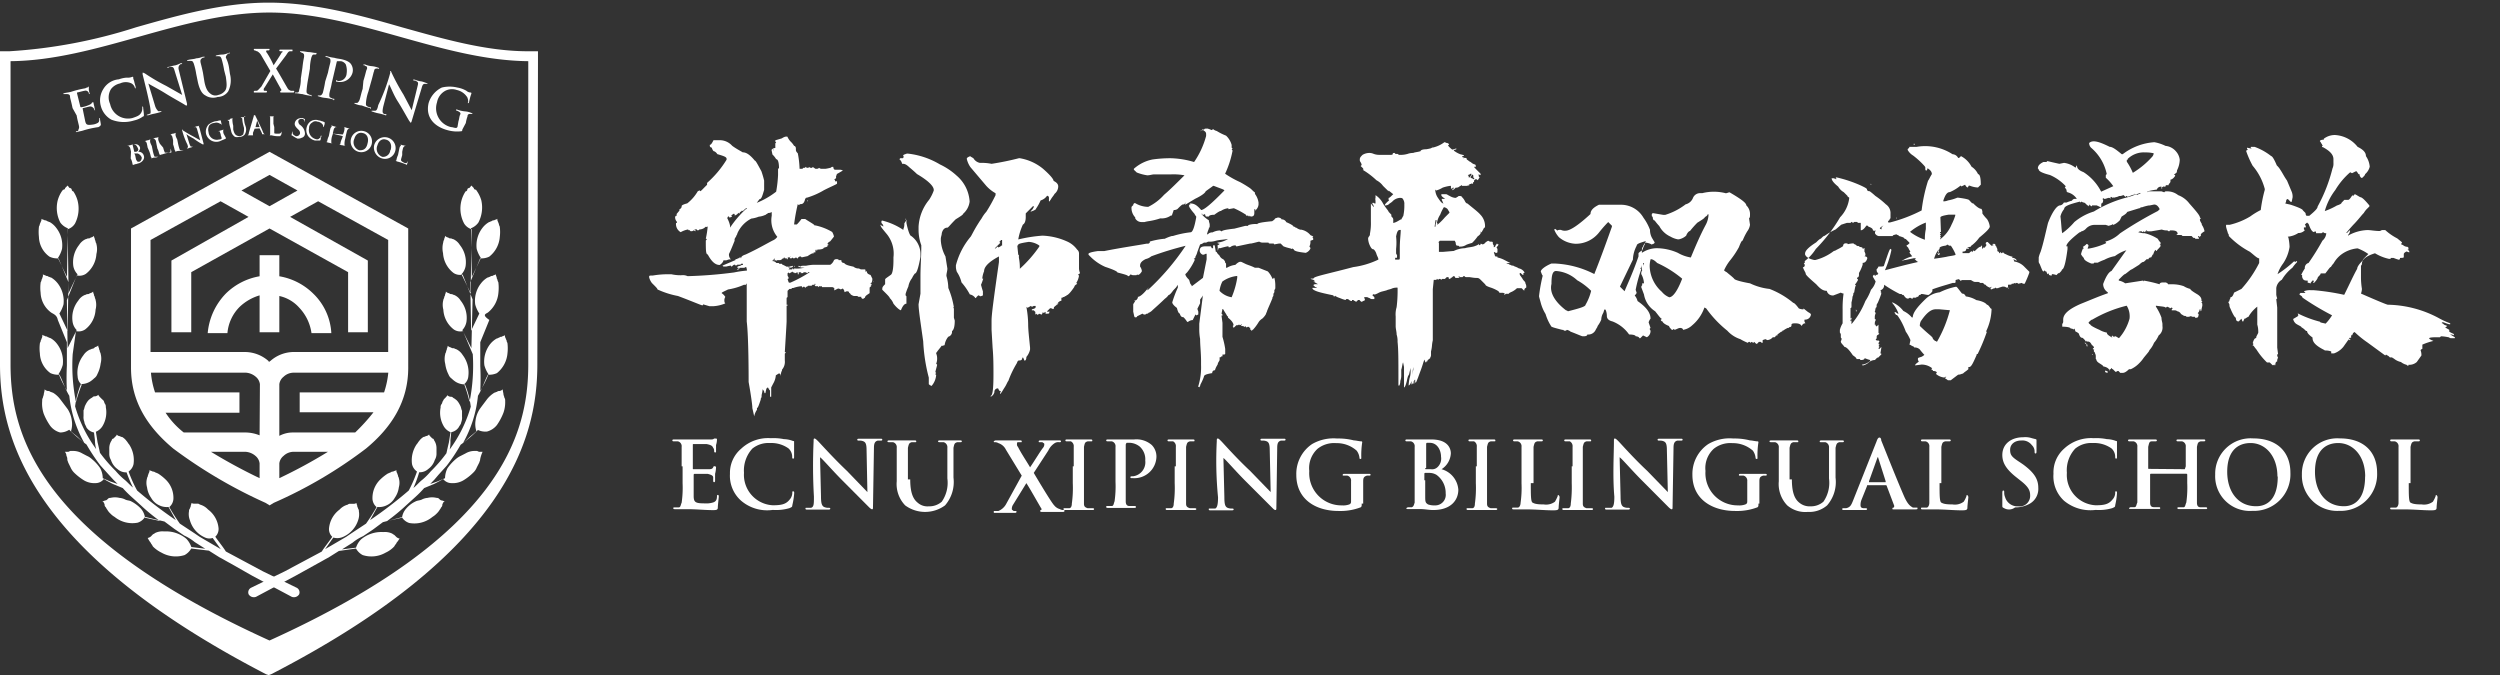 <svg id="图层_1" data-name="图层 1" xmlns="http://www.w3.org/2000/svg" viewBox="0 0 237 64"><rect x="0" y="0" width="237" height="64" fill="#333333" stroke="none"/><defs><style>.cls-1{fill:#fff;}.cls-2{fill:none;}</style></defs><title>b1_logo4</title><path class="cls-1" d="M51,5.8V4.86h-.94c-4,0-8-1.17-11.95-2.27C34.06,1.42,29.77.25,25.47.25S17,1.42,12.89,2.59a48.77,48.77,0,0,1-12,2.27H0V34.55c0,7,2.89,17.81,25.23,29.37l.24.08.23-.08C48.13,52.36,50.94,41.5,50.94,34.55ZM1,5.8c8.2-.08,16.25-4.61,24.53-4.61S41.88,5.72,50.08,5.8V34.55c0,6.72-2.66,16.25-24.53,26.17C3.67,50.8,1,41.27,1,34.55V5.8Z"/><path class="cls-2" d="M25.55,1.19C17.27,1.19,9.22,5.72,1,5.8V34.55C1,41.27,3.75,50.8,25.55,60.72,47.42,50.8,50.08,41.27,50.08,34.55V5.8C41.88,5.72,33.75,1.19,25.55,1.19Z"/><path class="cls-1" d="M12.42,14.39c-.08-.39-.08-.39-.15-.47s-.08-.08-.16-.08H12c.16,0,.24-.07.31-.07s.24-.08.32-.08c.39-.08.54.08.62.23s0,.31-.15.47a.5.5,0,0,1,.54.39c.08.24-.08.55-.47.7-.07,0-.23.08-.31.08s-.16.08-.31.08h0c.08,0,0-.08,0-.16a1.57,1.57,0,0,0-.16-.46Zm.31,0h.16a.28.28,0,0,0,.16-.08c.08-.08.08-.15,0-.31s-.16-.31-.39-.31h-.08v.08Zm.08.31.08.39a.62.62,0,0,0,.16.24h.15c.08,0,.24-.16.24-.39a.65.65,0,0,0-.39-.39h-.32Z"/><path class="cls-1" d="M14,14c-.08-.39-.08-.47-.16-.55s-.08-.07-.08-.07h-.08c.08,0,.24-.08.32-.08s.15-.08.31-.08h0c-.08,0-.08.08-.08.16s0,.15.16.46l.08.39a3.22,3.22,0,0,0,.15.55c0,.08.08.08.16.08H15a.81.81,0,0,1-.39.08c-.08,0-.23.08-.31.08h0c.08,0,.08-.08,0-.16a3.23,3.23,0,0,0-.16-.55Z"/><path class="cls-1" d="M15.47,14a2.62,2.62,0,0,0,.16.47h.31c.15,0,.23-.08.23-.16v-.23a1.66,1.66,0,0,1,.08.31c0,.08,0,.08-.16.08s-.46.08-.7.16c-.08,0-.16.07-.31.07h0c.08,0,.08-.07,0-.15a1.53,1.53,0,0,0-.16-.47l-.08-.39c-.07-.39-.07-.39-.15-.47s-.08-.08-.16-.08h-.08c.08,0,.24-.08.32-.08S15,13,15.08,13h0c-.08,0-.08.08-.08.16s0,.16.16.47Z"/><path class="cls-1" d="M16.41,13.3c-.08-.39-.08-.39-.16-.47a.08.08,0,0,0-.08-.08h-.08c.08,0,.24-.08.32-.08s.23-.08.31-.08h0c-.08,0-.08.08-.08.16s0,.16.16.47l.08.39a3.84,3.84,0,0,0,.15.55c0,.07.08.07.16.07h.23a3.18,3.18,0,0,1-.54.08c-.08,0-.24.08-.32.08h0c.08,0,.08-.08,0-.16a4,4,0,0,0-.15-.54Z"/><path class="cls-1" d="M17.27,12.36v-.08a.07.07,0,0,1,.07.08s.47.31.94.55l.7.39-.31-1.1c-.08-.15-.08-.15-.15-.15h-.16c.16,0,.23-.08.31-.08a.62.62,0,0,0,.24-.08h0q-.12,0,0,.24l.39,1.48v.08h-.08a6.29,6.29,0,0,1-.86-.55c-.31-.16-.7-.39-.7-.47l.31,1c.08.15.08.23.16.23h.15A.56.56,0,0,1,18,14a.81.81,0,0,1-.24.08h-.07a.07.07,0,0,0,.07-.08c.08,0,.08-.08,0-.31A6.61,6.61,0,0,1,17.27,12.36Z"/><path class="cls-1" d="M21.41,13.06v.08c-.16.08-.39.16-.55.24a1,1,0,0,1-1.33-.71,1,1,0,0,1,.24-.86,1.64,1.64,0,0,1,.62-.31,1.51,1.51,0,0,0,.39-.08h.16a2.1,2.1,0,0,0,.08.39v.08a.17.17,0,0,0-.16-.16.62.62,0,0,0-.55-.07.67.67,0,0,0-.47.23.81.81,0,0,0-.07.63.78.78,0,0,0,1,.7.29.29,0,0,0,.24-.08v-.08l-.08-.23c0-.16-.08-.24-.08-.31s-.08-.08-.16-.08h-.07a.81.81,0,0,0,.31-.08c.08,0,.23-.08.31-.08h0c-.08,0-.08.08-.08.16a.58.58,0,0,0,.08.31Z"/><path class="cls-1" d="M22.11,12.28c.08.31.16.47.31.55a.59.59,0,0,0,.31.08.61.61,0,0,0,.32-.16,1.51,1.51,0,0,0,.08-.63l-.08-.31a2.46,2.46,0,0,1-.08-.54c0-.08-.08-.08-.16-.16h.24a.37.37,0,0,0,.23-.08H23.2c-.07,0-.07.08-.07.16a2.72,2.72,0,0,0,.07.54l.08.24a.9.9,0,0,1-.08.78.64.64,0,0,1-.47.23c-.15,0-.39.08-.54-.07s-.24-.24-.31-.63L21.8,12a1.62,1.62,0,0,1-.08-.47c0-.08-.08-.08-.16-.16h-.08c.16,0,.32,0,.32-.07s.23-.08.31-.08h0c-.08,0-.08.08-.08.15a2.44,2.44,0,0,0,.08.55Z"/><path class="cls-1" d="M24.14,12.2h0l-.16.39v.16c0,.08,0,.08.08.08h-.62c.08,0,.15-.08.15-.24L24.06,11c0-.08,0-.08.08-.08a.08.08,0,0,1,.08.08c.08.16.55,1.1.7,1.49.08.23.16.23.24.23h-.32v-.08l-.23-.47Zm.47-.15-.23-.63-.16.63Z"/><path class="cls-1" d="M26,12.05v.54c0,.08.07.08.31.08s.23,0,.31-.08a.24.24,0,0,0,.08-.15v.08s0,.23-.08.31,0,.08-.16.08a2.13,2.13,0,0,1-.7-.08h-.23c.08,0,.08-.08.08-.16V11.19c0-.08,0-.16-.08-.16H26c-.08,0-.08.08-.08.16v.54Z"/><path class="cls-1" d="M27.66,12.83s-.08,0,0-.08a.75.75,0,0,1,.08-.31v.15c0,.16.15.24.31.32a.36.36,0,0,0,.39-.24.43.43,0,0,0-.16-.39l-.08-.08c-.23-.23-.31-.39-.23-.62s.31-.39.63-.39a.28.28,0,0,1,.23.08h.08a1.28,1.28,0,0,1-.08.31v-.16c0-.08-.08-.15-.23-.15s-.32.07-.32.23a.42.42,0,0,0,.24.39l.08.08a1,1,0,0,1,.31.7.4.4,0,0,1-.31.39.72.72,0,0,1-.4.08C27.89,13,27.81,12.91,27.66,12.83Z"/><path class="cls-1" d="M29.22,12.91a1,1,0,0,1-.16-.78,1,1,0,0,1,.39-.63.9.9,0,0,1,.79-.08c.15,0,.23.08.31.08s.15.08.23.08v.15a.81.81,0,0,1-.08.24s0,.08-.07.08V12a.29.29,0,0,0-.08-.24.72.72,0,0,0-.47-.23.44.44,0,0,0-.47.08.59.59,0,0,0-.31.55.87.87,0,0,0,.55,1c.23.08.31.08.46-.08.08,0,.08-.08.08-.15a.08.08,0,0,1,.08-.08v.08a1.66,1.66,0,0,0-.08.31.08.08,0,0,1-.08.08h-.46A1.15,1.15,0,0,1,29.22,12.91Z"/><path class="cls-1" d="M32.5,12.75a1.32,1.32,0,0,0,.16-.55c0-.07,0-.15-.08-.15h0a.81.81,0,0,1,.31.08c.08,0,.24.07.31.07h-.07c-.08,0-.08,0-.16.08s-.08.16-.16.47l-.08.39a1.71,1.71,0,0,0-.07.55c0,.08,0,.15.07.15h.08c-.15,0-.31-.07-.39-.07s-.23-.08-.31-.08h.08a.08.08,0,0,0,.08-.08,1.54,1.54,0,0,1,.15-.47l.08-.23-.94-.24-.08.24a1.66,1.66,0,0,0-.07.54c0,.08,0,.16.07.16h.08a3.7,3.7,0,0,1-.39-.08c-.08,0-.23-.08-.31-.08h.08a.07.07,0,0,0,.08-.07,1.46,1.46,0,0,1,.15-.47l.08-.39c.08-.39.08-.39.16-.47s0-.16-.08-.16h0a.81.81,0,0,1,.31.08c.08,0,.24.08.31.08h-.07c-.08,0-.08,0-.16.08s-.08.15-.16.46v.08Z"/><path class="cls-1" d="M33.28,13.14a1,1,0,0,1,1.95.55,1,1,0,1,1-1.95-.55Zm1.56.47c.16-.55-.08-.94-.47-1-.23-.07-.62,0-.78.55a.8.8,0,0,0,.47,1.09C34.22,14.23,34.69,14.31,34.84,13.61Z"/><path class="cls-1" d="M35.47,13.77a1,1,0,0,1,2,.54,1,1,0,0,1-1.25.71A1.07,1.07,0,0,1,35.47,13.77Zm1.56.46c.16-.54-.08-.93-.47-1-.23-.08-.62,0-.78.55a.81.81,0,0,0,.47,1.09A.69.69,0,0,0,37,14.23Z"/><path class="cls-1" d="M38.13,14.7c-.08.32-.16.47-.08.55s.08.08.23.16.24.07.31,0a.28.28,0,0,0,.08-.16v.08l-.08.23c0,.08-.07.08-.15,0-.24-.08-.39-.15-.71-.23-.07,0-.15-.08-.31-.08h.08a.08.08,0,0,0,.08-.08,1.88,1.88,0,0,1,.15-.47l.08-.39c.08-.39.08-.39.16-.47s0-.15-.08-.15h0c.08,0,.24.08.31.08s.24.07.32.07h-.08c-.08,0-.08,0-.16.08s-.08.16-.15.47Z"/><path class="cls-1" d="M6.88,10.25c-.16-.78-.24-.94-.24-1.09s-.08-.24-.31-.24H6s0-.08.07-.08c.24-.07.47-.07.71-.15a9.08,9.08,0,0,1,1.25-.31c.08,0,.15-.08.23-.08a.08.08,0,0,0,.08-.08h.08v.31a1.66,1.66,0,0,0,.08.31v.08a.08.08,0,0,1-.08-.08.24.24,0,0,0-.08-.15A.31.31,0,0,0,8,8.61c-.08,0-.63.16-.7.16v.07l.31,1.25a.08.08,0,0,0,.08.08,3,3,0,0,0,.78-.23.65.65,0,0,0,.23-.16.08.08,0,0,1,.08-.08h.08a2.1,2.1,0,0,0,.08.39,2,2,0,0,0,.07.32v.07l-.07-.07c0-.08,0-.08-.08-.16a.41.41,0,0,0-.31-.16c-.08,0-.63.16-.71.16v.08l.08.39.16.78c.08.31.15.39.7.31a1.23,1.23,0,0,0,.47-.15c.16-.08.16-.24.16-.39v-.08c.07,0,.07,0,.07.08s.08.46.08.54-.08.16-.23.24a8.91,8.91,0,0,0-1.41.31c-.23.08-.39.08-.62.16H7.19a.08.08,0,0,1,.08-.08c.07,0,.15,0,.15-.08s.08-.16.08-.31-.16-.63-.23-1.1Z"/><path class="cls-1" d="M10.55,11.34a2.08,2.08,0,0,1-1-1.32,2,2,0,0,1,.24-1.57,1.89,1.89,0,0,1,1.48-.93A2.71,2.71,0,0,1,12,7.36a1.14,1.14,0,0,0,.55-.08c.08,0,.08,0,.08.08s0,.08.08.31a5.1,5.1,0,0,0,.15.55v.16a.08.08,0,0,1-.08-.08.68.68,0,0,0-.31-.39,1.27,1.27,0,0,0-1.09,0,1.45,1.45,0,0,0-.86.54,1.5,1.5,0,0,0-.08,1.41,1.73,1.73,0,0,0,2.11,1.33c.47-.16.7-.24.86-.55a.83.83,0,0,0,.08-.39v-.16a.08.08,0,0,1,.08.08c0,.08.07.55.07.71s0,.15-.07.15a2.22,2.22,0,0,1-.86.39A3.24,3.24,0,0,1,10.55,11.34Z"/><path class="cls-1" d="M13.52,7.05V6.89c.07,0,.07,0,.23.08a18.2,18.2,0,0,0,2,1.17L17.27,9l-.71-2.27c-.08-.31-.15-.39-.31-.39a.45.45,0,0,0-.31.08h-.08c0-.08.08-.08.16-.08a4,4,0,0,1,.62-.15A2.81,2.81,0,0,0,17.11,6h.16a.08.08,0,0,1-.08.08c-.08,0-.08,0-.16.08s-.15.23-.08.47l.78,3.2V10a.28.28,0,0,1-.23-.08c-.39-.24-1.25-.71-1.87-1.1S14.14,8,14.06,7.91L14.69,10a1.22,1.22,0,0,0,.31.54h.31a.08.08,0,0,1-.08.08,6.29,6.29,0,0,1-.62.16,4,4,0,0,0-.55.15h-.15a.07.07,0,0,1,.07-.07c.08,0,.16-.08.24-.08s.08-.24,0-.71C14,8.92,13.67,7.67,13.52,7.05Z"/><path class="cls-1" d="M19.38,7.75c.15.78.39,1,.62,1.17a.74.74,0,0,0,.7.08,1.11,1.11,0,0,0,.63-.39c.23-.31.15-.78.08-1.33l-.16-.62A9,9,0,0,0,21,5.56c-.08-.15-.08-.23-.32-.23h-.23a.08.08,0,0,1,.08-.08,2.41,2.41,0,0,1,.62-.08A2.3,2.3,0,0,0,21.72,5h.08a.07.07,0,0,1-.08.07c-.08,0-.08,0-.16.08s-.15.16-.15.31a3.28,3.28,0,0,1,.31,1l.08.55a2.37,2.37,0,0,1-.16,1.64,1.21,1.21,0,0,1-1,.54,1.33,1.33,0,0,1-1.18-.15c-.31-.16-.54-.55-.7-1.25l-.16-.78A6,6,0,0,0,18.36,6c-.08-.15-.08-.23-.31-.23h-.32a.08.08,0,0,1,.08-.08c.24-.08.63-.08.78-.16a1.81,1.81,0,0,0,.63-.15h.16c.07,0,0,.08-.08.08s-.08,0-.16.07S19,5.64,19,5.8s.08.31.24,1.09Z"/><path class="cls-1" d="M25.63,6.73l-.86-1.48a1,1,0,0,0-.39-.39c-.08,0-.16-.08-.24-.08a.08.08,0,0,1-.08-.08.07.07,0,0,1,.08-.07h1.33c.08,0,.08,0,.08.07a.08.08,0,0,1-.08.08h-.16a.08.08,0,0,0-.08.08.25.25,0,0,0,.08.16,8.37,8.37,0,0,1,.63,1.17c.15-.24.62-.94.7-1.1s.16-.15.16-.15,0-.08-.08-.08h-.16a.08.08,0,1,1,0-.16h1.1c.07,0,.07,0,.07.08s0,.08-.07.08H27.5c-.16,0-.23.16-.39.39L26.17,6.5c.16.23,1,1.72,1.1,1.88s.15.15.31.23h.23c.08,0,.08,0,.08.08a.08.08,0,0,1-.08.08H26.72c-.16,0-.16,0-.16-.08a.08.08,0,0,1,.08-.08.11.11,0,0,0,0-.16c-.31-.54-.55-1-.78-1.4L25.08,8.3a.27.27,0,0,0-.08.23.08.08,0,0,0,.08.08h.15a.08.08,0,0,1,0,.16H24.14c-.08,0-.08,0-.08-.08a.08.08,0,0,1,.08-.08h.16c.15,0,.23-.16.47-.39Z"/><path class="cls-1" d="M28.67,6.42c.08-.78.16-.94.16-1.09s0-.24-.16-.31a.28.28,0,0,1-.15-.08c-.08,0-.08,0-.08-.08h.16c.23,0,.54.08.7.08s.47.08.62.08S30,5,30,5.09a.08.08,0,0,1-.08.08h-.15c-.16,0-.16.08-.24.24a4.37,4.37,0,0,0-.15,1.09l-.16.94a9.71,9.71,0,0,0-.16,1.17c0,.16,0,.23.16.31s.16.08.24.08.07,0,.07.08,0,.08-.07,0a4.34,4.34,0,0,1-.79-.16c-.15,0-.46-.08-.62-.08s-.08,0-.08-.07h.24c.07,0,.15-.08.15-.24a3.49,3.49,0,0,0,.16-1.09Z"/><path class="cls-1" d="M31.09,6.89c.16-.78.24-.94.24-1.09s0-.24-.16-.32a.78.78,0,0,0-.23-.07c-.08,0-.08,0-.08-.08H31a3.55,3.55,0,0,0,.7.15c.23.08.47.08.78.16.63.16.78.39.86.55a1,1,0,0,1,.08.7A1.21,1.21,0,0,1,32,7.75h-.07a.08.08,0,0,1-.08-.08c0-.08.08-.08.15,0a.75.75,0,0,0,.86-.7,1.75,1.75,0,0,0-.08-.86.68.68,0,0,0-.46-.31H32a.08.08,0,0,0-.08.08l-.47,2c-.07.47-.23.86-.23,1.09s0,.23.16.31.15.08.23.08.08,0,.08.08-.08.08-.08,0a4.29,4.29,0,0,0-.78-.16,2.07,2.07,0,0,1-.63-.15c-.07,0-.07,0-.07-.08h.23q.12,0,.24-.24a10.15,10.15,0,0,0,.23-1.09Z"/><path class="cls-1" d="M34.45,7.67c.24-.78.24-.94.32-1.09s0-.31-.08-.31-.08-.08-.16-.08-.08,0-.08-.08h.16a1.83,1.83,0,0,0,.62.16,2.26,2.26,0,0,1,.63.15.08.08,0,0,1,.08.08s0,.08-.08,0H35.7a.21.21,0,0,0-.23.23c-.08.16-.08.32-.31,1.1l-.24.86a4.14,4.14,0,0,0-.23,1.09c0,.16,0,.24.15.31s.16.08.24.08.08,0,.08.08-.08.08-.08,0A6.06,6.06,0,0,1,34.3,10a1.83,1.83,0,0,1-.63-.16.08.08,0,0,1-.08-.08h.24c.08,0,.15-.08.23-.23s.16-.63.32-1.1Z"/><path class="cls-1" d="M37,6.89A.28.28,0,0,1,37,6.73c.08,0,.08.08.16.24a20.29,20.29,0,0,0,1.09,2l.78,1.48.55-2.26c.08-.31.08-.39-.08-.47a.27.27,0,0,0-.23-.08c-.08,0-.08,0-.08-.08s.08,0,.16,0a2.27,2.27,0,0,0,.62.16,3.16,3.16,0,0,1,.47.16c.08,0,.08,0,.08.07h-.24c-.15,0-.23.08-.31.4l-.94,3.12a.28.28,0,0,1-.08.16c-.07,0-.07-.08-.15-.16-.24-.39-.7-1.25-1.1-1.87S37,8.14,36.88,8l-.55,2.11c-.08.39-.08.55,0,.63a.27.27,0,0,0,.23.08.08.08,0,0,1,.08.08.12.12,0,0,1-.16,0,6.29,6.29,0,0,0-.62-.16,3.23,3.23,0,0,1-.55-.16c-.08,0-.08,0-.08-.08h.32c.15,0,.23-.15.31-.54A17.58,17.58,0,0,0,37,6.89Z"/><path class="cls-1" d="M43.83,12.28c0,.16-.08.16-.08.16a3.31,3.31,0,0,1-1.25-.08c-1.25-.31-2.19-1.17-1.87-2.58A2.4,2.4,0,0,1,41.88,8.3a3.08,3.08,0,0,1,1.48,0,2.52,2.52,0,0,1,.86.31.61.61,0,0,0,.39.16.07.07,0,0,1,.08.07c0,.08-.08.16-.23.86a.08.08,0,0,1-.08.08s-.08,0,0-.08a1,1,0,0,0-.08-.47,1.57,1.57,0,0,0-1-.7,1.38,1.38,0,0,0-1.09.08,1.55,1.55,0,0,0-.78,1.09,1.83,1.83,0,0,0,1.33,2.35c.15,0,.31.08.47.08a.17.17,0,0,0,.15-.16l.08-.47c.08-.23.08-.47.16-.62s0-.24-.16-.32l-.16-.08c-.07,0-.07,0-.07-.07a.1.1,0,0,1,.15,0,3.41,3.41,0,0,0,.7.15,1.83,1.83,0,0,1,.63.16.08.08,0,0,1,.08.08h-.24a.21.21,0,0,0-.23.23,3.47,3.47,0,0,0-.16.63Z"/><path class="cls-1" d="M46.25,29.63a2.67,2.67,0,0,0,1-1.88,4.22,4.22,0,0,0,0-.94c0-.08-.08-.15-.08-.23s-.08-.16-.08-.24S47,26.11,47,26c-.08.08-.23.08-.31.16a.29.29,0,0,0-.24.08c-.07,0-.15.07-.23.07a2.19,2.19,0,0,0-.62.55,2.65,2.65,0,0,0-.55,2,2.82,2.82,0,0,0,.39.86l-.78,1.64-.08-4.61.94-2.26a1.67,1.67,0,0,0,.86-.16,2.62,2.62,0,0,0,1-1.87,3.7,3.7,0,0,0,0-.94c0-.08-.08-.16-.08-.24s-.07-.15-.07-.23a.45.45,0,0,1-.08-.31c-.08.08-.24.08-.31.15a.29.29,0,0,0-.24.08c-.08,0-.16.08-.23.08a2.09,2.09,0,0,0-.63.55,2.71,2.71,0,0,0-.55,2,3,3,0,0,0,.4.86l-.86,1.79-.08-4.61a1.57,1.57,0,0,0,.7-.54A3.07,3.07,0,0,0,45.63,19a3,3,0,0,0-.4-.86c-.07-.08-.07-.16-.15-.16s-.16-.07-.16-.15l-.23-.24c-.08.08-.16.24-.24.24s-.15.08-.15.15-.08.16-.16.16a2.94,2.94,0,0,0-.39.86A3,3,0,0,0,44,21.19a1.26,1.26,0,0,0,.71.54l-.08,5.08v1L43.75,26a1.52,1.52,0,0,0,.39-.78,2.6,2.6,0,0,0-.55-2,1.41,1.41,0,0,0-.62-.55c-.08,0-.16-.07-.24-.07a.28.28,0,0,1-.23-.08.58.58,0,0,1-.31-.16c0,.16-.08.24-.08.31s-.08.16-.08.24S42,23,42,23.06A2.13,2.13,0,0,0,42,24a2.55,2.55,0,0,0,1,1.88,1.1,1.1,0,0,0,.86.15l.94,2.35L44.69,33l-.86-1.71a1.55,1.55,0,0,0,.39-.79,2.6,2.6,0,0,0-.55-2,1.33,1.33,0,0,0-.62-.54c-.08,0-.16-.08-.24-.08a.27.27,0,0,1-.23-.08.55.55,0,0,1-.31-.16c0,.16-.08.24-.08.32s-.08.15-.08.23-.08.16-.08.24a1.83,1.83,0,0,0,0,.93,2.52,2.52,0,0,0,1,1.88,1.09,1.09,0,0,0,.86.15l.93,2.19a17.49,17.49,0,0,1-.31,4.53A12.15,12.15,0,0,0,44,36.42a1.07,1.07,0,0,0,.4-.78,2.74,2.74,0,0,0-.55-2,1.44,1.44,0,0,0-.63-.55c-.07,0-.15-.08-.23-.08a.32.32,0,0,1-.24-.07.62.62,0,0,1-.31-.16c0,.16-.08.23-.08.31s-.07.16-.07.24-.08.15-.08.23a1.87,1.87,0,0,0,0,.94,3,3,0,0,0,.31,1,.84.84,0,0,0,.31.4,2.3,2.3,0,0,0,.39.31,1.65,1.65,0,0,0,.86.23,8.25,8.25,0,0,1,.55,2.11,12.92,12.92,0,0,1-2,4.06,3.22,3.22,0,0,0,.07-.86l.08-.78a1.09,1.09,0,0,0,.71-.47c.07-.15.23-.31.23-.46a1.16,1.16,0,0,0,.08-.55v-.55c-.08-.15-.08-.31-.16-.47s-.23-.47-.47-.62c-.07-.08-.15-.08-.23-.16s-.16-.08-.24-.08-.23-.07-.31-.15c0,.08-.08.15-.15.23l-.16.16L42,38c-.07.08-.07.24-.15.32a.45.45,0,0,0-.08.31,2.55,2.55,0,0,0,.31,1.8,1.35,1.35,0,0,0,.63.54l-.16,1c-.08.31-.16.7-.23,1a14.48,14.48,0,0,1-1.49,1.72,6.37,6.37,0,0,1-.78.78c-.31.24-.55.55-.86.79a11.22,11.22,0,0,0,.55-1.49,1.21,1.21,0,0,0,.86-.31,1.68,1.68,0,0,0,.62-.86,1.12,1.12,0,0,0,.16-.55v-.54a1.32,1.32,0,0,0-.24-.79.16.16,0,0,0-.15-.15l-.16-.16c-.08-.08-.15-.15-.15-.23a.4.4,0,0,1-.24.15c-.08,0-.16.08-.23.08a.28.28,0,0,0-.16.08,1.29,1.29,0,0,0-.31.31c-.08.08-.16.24-.24.32A2.69,2.69,0,0,0,39.06,44a1.15,1.15,0,0,0,.47.7,12.21,12.21,0,0,1-.78,1.8,40.57,40.57,0,0,1-3.67,2.81c.23-.39.47-.86.7-1.25a1.6,1.6,0,0,0,.86-.15,1.68,1.68,0,0,0,.78-.71,2.23,2.23,0,0,0,.39-1,1.57,1.57,0,0,0,0-.86c0-.08-.08-.16-.08-.24s-.07-.15-.07-.23a.45.45,0,0,1-.08-.31c-.08.08-.24.08-.31.15a.29.29,0,0,0-.24.08c-.08,0-.15.08-.23.08a4.26,4.26,0,0,0-.71.55,2.44,2.44,0,0,0-.78,1.87,1.09,1.09,0,0,0,.39.78,17.27,17.27,0,0,1-1,1.57l-.94.62-.47.31-.47.32-2,1.17.78-1.1a1.33,1.33,0,0,0,.94-.07,2.58,2.58,0,0,0,1.41-1.57,1.68,1.68,0,0,0,.07-.86.31.31,0,0,0-.07-.23c0-.08-.08-.16-.08-.24s-.08-.23-.08-.31a.45.45,0,0,1-.31.08H33.2a.28.28,0,0,0-.23.08,1.58,1.58,0,0,0-.78.47,2.5,2.5,0,0,0-1,1.79,1,1,0,0,0,.31.79c-.31.46-.7.93-1,1.4L27,54.16l-3.2,1.56a.49.49,0,0,0-.23.62.58.58,0,0,0,.7.24l3.75-2,2.11-1.17c.31-.16.7-.4,1-.55l1-.63L33.75,52a1.57,1.57,0,0,0,.63.62,2.7,2.7,0,0,0,2.18-.23,2.61,2.61,0,0,0,.78-.55c.08-.08.08-.15.16-.23s.08-.16.16-.24.15-.23.23-.31a.64.64,0,0,1-.31-.15l-.16-.16c-.08-.08-.15-.08-.23-.16a1.62,1.62,0,0,0-.86-.15,3,3,0,0,0-2.11.7,2,2,0,0,0-.47.78l-1.33.16,1-.63a4.27,4.27,0,0,1,1-.62l.94-.63.94-.7,1.8-.47a1.26,1.26,0,0,0,.7.55A2.69,2.69,0,0,0,41,49a1.89,1.89,0,0,0,.39-.31,1.7,1.7,0,0,0,.31-.39c.08-.08.08-.16.16-.24a.3.3,0,0,0,.07-.23c.08-.16.08-.24.24-.31-.08,0-.24-.08-.31-.08s-.16-.08-.24-.16-.16-.08-.23-.08a1.78,1.78,0,0,0-.86,0,1.44,1.44,0,0,0-.55.16c-.16.08-.39.08-.55.16a2.6,2.6,0,0,0-.93.7,1.62,1.62,0,0,0-.39.86l-1.41.31a18.39,18.39,0,0,0,1.8-1.48l.86-.78a9.9,9.9,0,0,0,.85-.86l.94-.39c.31-.16.63-.32.86-.47a1,1,0,0,0,.78.39,2,2,0,0,0,1.1-.24,4.86,4.86,0,0,0,1-.78,1.32,1.32,0,0,0,.31-.47l.24-.47c0-.07.08-.15.08-.31a3.22,3.22,0,0,1,.23-.7h-.31c-.08,0-.16-.08-.24-.08H45a1.65,1.65,0,0,0-.86.23l-.47.24a2,2,0,0,0-.47.31,4.56,4.56,0,0,0-.78.86,2.17,2.17,0,0,0-.23.94l-.71.31-.7.24.39-.4.39-.46.78-.86a16.85,16.85,0,0,0,1.33-2,12.86,12.86,0,0,0,1.64-1.4,1.62,1.62,0,0,0,.86.15,1.77,1.77,0,0,0,.94-.62,5.42,5.42,0,0,0,.62-1.17A3,3,0,0,0,47.89,38a.47.47,0,0,0-.08-.31c0-.08-.08-.23-.08-.31s-.07-.31-.07-.47a.61.61,0,0,1-.32.16.28.28,0,0,0-.23.08c-.08,0-.16.07-.23.07a2.68,2.68,0,0,0-.71.63c-.23.31-.47.62-.7.94a2.55,2.55,0,0,0-.39,1.09,2.23,2.23,0,0,0,.08,1c-.24.23-.47.39-.63.54s-.39.39-.62.55a11.35,11.35,0,0,0,1.4-4.45c.39-.63.63-1.41.94-2a1.75,1.75,0,0,0,.86-.15,2.69,2.69,0,0,0,1-1.88,4.13,4.13,0,0,0,0-.93c0-.08-.08-.16-.08-.24s-.08-.15-.08-.23a.48.48,0,0,1-.08-.32c-.08.08-.23.08-.31.16a.29.29,0,0,0-.24.08c-.07,0-.15.08-.23.08a2.18,2.18,0,0,0-.63.54,2.7,2.7,0,0,0-.54,2,2.77,2.77,0,0,0,.39.85,10.44,10.44,0,0,1-.78,1.57,23,23,0,0,0,0-2.35V32.44l.86-2.11C45.7,29.86,46,29.78,46.25,29.63Z"/><path class="cls-1" d="M4.85,29.63a2.42,2.42,0,0,1-1-1.88,3.7,3.7,0,0,1,0-.94c0-.08.08-.15.08-.23s.08-.16.08-.24A.49.49,0,0,0,4.06,26c.08.08.24.08.32.16a.28.28,0,0,1,.23.08c.08,0,.16.07.24.07a2.34,2.34,0,0,1,.62.55,2.74,2.74,0,0,1,.55,2,3.09,3.09,0,0,1-.39.86l.78,1.64.08-4.61-.94-2.26a1.65,1.65,0,0,1-.86-.16,2.38,2.38,0,0,1-1-1.87,4.22,4.22,0,0,1,0-.94c0-.08.08-.16.08-.24s.08-.15.08-.23a.45.45,0,0,0,.08-.31c.08.08.23.08.31.15a.26.26,0,0,1,.23.08c.08,0,.16.08.24.08a2,2,0,0,1,.62.55,2.67,2.67,0,0,1,.55,2,2.94,2.94,0,0,1-.39.86l.86,1.79.08-4.61a1.54,1.54,0,0,1-.71-.54A3,3,0,0,1,5.47,19a2.94,2.94,0,0,1,.39-.86c.08-.08.08-.16.16-.16s.15-.07.15-.15l.24-.24c.08.08.15.24.23.24s.16.08.16.15.08.16.15.16a3,3,0,0,1,.4.86,3.07,3.07,0,0,1-.24,2.19,1.23,1.23,0,0,1-.7.54l.08,5.08v1L7.35,26a1.47,1.47,0,0,1-.4-.78,2.64,2.64,0,0,1,.55-2,1.44,1.44,0,0,1,.63-.55c.07,0,.15-.07.23-.07a.29.29,0,0,0,.24-.08.62.62,0,0,0,.31-.16c0,.16.08.24.08.31s.07.16.07.24.08.15.08.23a1.87,1.87,0,0,1,0,.94,2.57,2.57,0,0,1-1,1.88,1.11,1.11,0,0,1-.86.15l-.94,2.35L6.41,33l.86-1.71a1.41,1.41,0,0,1-.39-.79,2.6,2.6,0,0,1,.54-2,1.35,1.35,0,0,1,.63-.54c.08,0,.15-.08.23-.08a.29.29,0,0,0,.24-.08.58.58,0,0,0,.31-.16c0,.16.08.24.08.32s.08.15.08.23.07.16.07.24a1.83,1.83,0,0,1,0,.93,2.51,2.51,0,0,1-1,1.88,1.11,1.11,0,0,1-.86.15l-.31,2.19a17.49,17.49,0,0,0,.31,4.53,13.74,13.74,0,0,1,.55-1.64,1.06,1.06,0,0,1-.39-.78,2.69,2.69,0,0,1,.54-2,1.44,1.44,0,0,1,.63-.55c.08,0,.15-.08.23-.08A.32.32,0,0,0,9,32.91a.62.62,0,0,0,.31-.16c0,.16.08.23.08.31s.07.16.07.24.08.15.08.23a1.87,1.87,0,0,1,0,.94,3,3,0,0,1-.31,1,.84.84,0,0,1-.31.4,2.3,2.3,0,0,1-.39.31,1.65,1.65,0,0,1-.86.23,8.25,8.25,0,0,0-.55,2.11,12.92,12.92,0,0,0,2,4.06A3.22,3.22,0,0,1,9,41.73L8.91,41a1.12,1.12,0,0,1-.71-.47C8.13,40.33,8,40.17,8,40a1.16,1.16,0,0,1-.08-.55v-.55c.08-.15.08-.31.16-.47s.23-.47.47-.62c.08-.08.15-.08.23-.16s.16-.08.24-.08.23-.07.31-.15c0,.08.08.15.15.23l.16.16.16.15c.08.08.08.24.15.32a.45.45,0,0,1,.08.31,2.55,2.55,0,0,1-.31,1.8,1.35,1.35,0,0,1-.63.54l.16,1c.08.31.16.7.23,1a14.48,14.48,0,0,0,1.49,1.72,6.37,6.37,0,0,0,.78.78c.31.24.55.55.86.79A12.82,12.82,0,0,1,12,44.78a1.21,1.21,0,0,1-.86-.31,1.68,1.68,0,0,1-.62-.86,1.12,1.12,0,0,1-.16-.55v-.54a1.32,1.32,0,0,1,.24-.79.16.16,0,0,1,.15-.15l.16-.16c.08-.08.16-.15.16-.23a.36.36,0,0,0,.23.15c.08,0,.16.08.23.08a.28.28,0,0,1,.16.08,1.29,1.29,0,0,1,.31.31c.08.08.16.24.24.32A2.69,2.69,0,0,1,12.66,44a1.15,1.15,0,0,1-.47.7A12.21,12.21,0,0,0,13,46.5a40.57,40.57,0,0,0,3.67,2.81c-.23-.39-.47-.86-.7-1.25a1.6,1.6,0,0,1-.86-.15,1.68,1.68,0,0,1-.78-.71,2.23,2.23,0,0,1-.39-1,1.57,1.57,0,0,1,0-.86c0-.08.08-.16.08-.24s.07-.15.07-.23a.45.45,0,0,0,.08-.31c.08.08.24.08.31.15a.29.29,0,0,1,.24.08c.08,0,.16.08.23.08a4.26,4.26,0,0,1,.71.55,2.41,2.41,0,0,1,.78,1.87,1.09,1.09,0,0,1-.39.78,17.27,17.27,0,0,0,1,1.57l.94.62.47.31.47.32,2,1.17L20.16,51a1,1,0,0,1-.78-.07A2.52,2.52,0,0,1,18,49.31a1.58,1.58,0,0,1-.08-.86.28.28,0,0,1,.08-.23c0-.08.08-.16.08-.24s.08-.23.08-.31c.07.08.23.08.31.08h.23a.29.29,0,0,1,.24.08,1.63,1.63,0,0,1,.78.47,2.49,2.49,0,0,1,1,1.79,1,1,0,0,1-.31.79c.31.46.71.93,1,1.4l3.51,1.88,3.21,1.56a.49.49,0,0,1,.23.62.58.58,0,0,1-.7.24l-3.75-2L21.8,53.38c-.31-.16-.7-.4-1-.55l-1-.63L18.13,52a1.63,1.63,0,0,1-.63.62,2.73,2.73,0,0,1-2.19-.23,2.89,2.89,0,0,1-.78-.55c-.08-.08-.08-.15-.15-.23s-.08-.16-.16-.24A3.55,3.55,0,0,1,14,51a.68.68,0,0,0,.31-.15l.15-.16c.08-.08.16-.08.24-.16a1.6,1.6,0,0,1,.86-.15,3,3,0,0,1,2.11.7,2.17,2.17,0,0,1,.47.78l1.32.16-1-.63a4.34,4.34,0,0,0-1-.62l-.93-.63-.94-.7L13.75,49a1.26,1.26,0,0,1-.7.55A2.68,2.68,0,0,1,10.86,49a1.66,1.66,0,0,1-.39-.31,1.47,1.47,0,0,1-.31-.39c-.08-.08-.08-.16-.16-.24a.27.27,0,0,1-.08-.23c-.07-.16-.07-.24-.23-.31.16,0,.23-.08.31-.08s.16-.08.24-.16.15-.08.23-.08a1.78,1.78,0,0,1,.86,0,1.44,1.44,0,0,1,.55.16c.15.08.39.08.54.16a3.42,3.42,0,0,1,.94.7,1.7,1.7,0,0,1,.39.86l1.41.31a17.28,17.28,0,0,1-1.8-1.48l-.86-.78a10,10,0,0,1-.86-.86l-.94-.39c-.31-.16-.62-.32-.85-.47a1,1,0,0,1-.79.39A1.94,1.94,0,0,1,8,45.56a5.2,5.2,0,0,1-1-.78,1.66,1.66,0,0,1-.31-.47l-.23-.47c0-.07-.08-.15-.08-.31a.58.58,0,0,0-.08-.31.63.63,0,0,0-.15-.39h.31c.08,0,.15-.08.23-.08h.24a1.65,1.65,0,0,1,.86.23l.46.24a1.66,1.66,0,0,1,.47.31,4,4,0,0,1,.78.86,2.05,2.05,0,0,1,.24.94l.7.31.71.24-.4-.4L10.31,45l-.78-.86a18.2,18.2,0,0,1-1.33-2,14.41,14.41,0,0,1-1.64-1.4A1.58,1.58,0,0,1,5.7,41a1.75,1.75,0,0,1-.93-.62,5.45,5.45,0,0,1-.63-1.17A3,3,0,0,1,4,38a.52.52,0,0,1,.07-.31c0-.08.08-.23.08-.31s.08-.31.08-.47a.58.58,0,0,0,.31.16.29.29,0,0,1,.24.08c.08,0,.15.07.23.07a2.49,2.49,0,0,1,.7.63l.71.94a2.69,2.69,0,0,1,.39,1.09,2.23,2.23,0,0,1-.08,1c.23.23.47.39.63.54s.39.39.62.55a11.53,11.53,0,0,1-1.41-4.45c-.39-.63-.62-1.41-.93-2a1.73,1.73,0,0,1-.86-.15,2.4,2.4,0,0,1-1-1.88,3.62,3.62,0,0,1,0-.93c0-.08.08-.16.08-.24s.08-.15.08-.23A.48.48,0,0,0,4,31.73c.07.08.23.08.31.16a.27.27,0,0,1,.23.08c.08,0,.16.08.24.08a2,2,0,0,1,.62.54,2.71,2.71,0,0,1,.55,2,3,3,0,0,1-.39.85,9.57,9.57,0,0,0,.78,1.57,23,23,0,0,1,0-2.35V32.44l-.86-2.11C5.39,29.86,5.08,29.78,4.85,29.63Z"/><path class="cls-1" d="M25.55,14.39,12.42,21.66v13.2c0,3.2,1.56,5.62,4,7.66a46.22,46.22,0,0,0,8.75,5.15l.39.24.39-.24a42.6,42.6,0,0,0,8.75-5.15c2.42-2,4-4.46,4-7.66V21.66Zm0,2.19,2.65,1.48-2.65,1.49-2.66-1.49Zm-.94,28.75A50.94,50.94,0,0,1,20,42.83h3.28a1.59,1.59,0,0,1,.94.39,1.09,1.09,0,0,1,.39.7Zm0-4.06A3.61,3.61,0,0,0,23.28,41H17.42a7.8,7.8,0,0,1-1.72-1.87h7V37.2h-8a7.79,7.79,0,0,1-.39-1.87h9a1.59,1.59,0,0,1,.94.39,1.09,1.09,0,0,1,.39.7Zm1.87,4.06V43.92a1.07,1.07,0,0,1,.4-.7,1.39,1.39,0,0,1,.93-.39h3.28A48.38,48.38,0,0,1,26.48,45.33Zm9.93-8.13h-8v1.88h7A18.28,18.28,0,0,1,33.67,41H27.81a2.71,2.71,0,0,0-1.33.32V36.42a1.07,1.07,0,0,1,.4-.7,1.39,1.39,0,0,1,.93-.39h9A8.31,8.31,0,0,1,36.41,37.2Zm.39-4.45v.62h-9a3.37,3.37,0,0,0-2.18.86.08.08,0,0,0-.08.08.08.08,0,0,1-.08-.08,3.41,3.41,0,0,0-2.19-.86h-9V22.75l6.64-3.67,2.65,1.48L16.25,24.7v6.8h1.88V25.8l7.42-4.14L33,25.8v5.7h1.87V24.7L27.5,20.56l2.66-1.48,6.64,3.67v10Z"/><path class="cls-1" d="M22.73,29.08A4.67,4.67,0,0,1,24.61,28V31.5h1.87V28.06a3.54,3.54,0,0,1,1.88,1.1,4.39,4.39,0,0,1,1.17,2.42h1.88a5.62,5.62,0,0,0-1.72-3.75,6,6,0,0,0-3.21-1.64v-2H24.61v2a6,6,0,0,0-3.2,1.64,6.16,6.16,0,0,0-1.72,3.75h1.87A4,4,0,0,1,22.73,29.08Z"/><path class="cls-1" d="M74.92,13.39a1.86,1.86,0,0,1,.36.44c.08,0,.17.09.17.26v.09c0,.09,0,.18.18.35A8.81,8.81,0,0,1,75.8,16h.27l.09-.09h.17a.09.09,0,0,1,.09-.09.09.09,0,0,0,.09.09h.09a.09.09,0,0,0,.09-.09.3.3,0,0,0,.26.09.09.09,0,0,0,.09-.09l.26.18h.09a.3.3,0,0,0,.26-.09.33.33,0,0,0,.27.09h.35a3.65,3.65,0,0,0,.44-.09c.09,0,.09-.09.18-.09H79c0,.18.08.27.17.27h.44c.18,0,.35.09.27.09l-.44.26-.18.09c.09,0,.09,0,.09.09h-.09v.26c-.09.09-.09.09-.18.09a.32.32,0,0,1,.09.26l.09-.08.09.08v.18c-.09.09-.53.26-1.24.62a7.16,7.16,0,0,1-1.58.7h-.09a.09.09,0,0,1-.09.09v-.09c-.08.53-.26.62-.44.62H75.8c0,.09,0,.09-.08.09l-.09-.09a16.91,16.91,0,0,0-.35,1.93h.26a4.33,4.33,0,0,0,.44-.52h.35c.53.35.88.52.88.61h.09a5.22,5.22,0,0,1,1.59.62,1.4,1.4,0,0,1,.17.44l-.35.44c-.17.09-.26.18-.26.26l.09.09h-.09v.09c0,.09-.09.09-.36.18,0,.08-.17.17-.61.17,0,.09,0,.09-.09.09v-.09c-.09,0-.09.09-.09.27h-.17v.09H77a3,3,0,0,0-.44.26L76,24.4l-.09-.09c-.17,0-.26.09-.26.18h-.09l-.09-.09-.17.09h-.09l-.09-.09c0,.09-.09.09-.18.09a.08.08,0,0,1-.08-.09.25.25,0,0,1,.17-.09h-.09a.3.3,0,0,1-.26.09v.17h-.09v-.08H74.4a.09.09,0,0,0-.09-.09v.09h-.09l-.09.08a.31.31,0,0,1-.26.09h-.18l-.09.09v-.09c-.09,0-.17.09-.17,0v-.17l-.09.08v.09l-.18.09a.51.51,0,0,1,.44.18h.18s.09,0,.09.08h.26a.09.09,0,0,0,.09.09l.18.09.17.09a2.17,2.17,0,0,0,.62-.09c.09,0,.09,0,.09.09h.35c.09,0,.09,0,.09-.09l.17.09c0-.09.18-.09.53-.09a4.64,4.64,0,0,1,.71-.09h1.58a.87.87,0,0,0,.35-.44.33.33,0,0,1,.27-.09c.09,0,.17,0,.17.09h.09c.18,0,.18,0,.18.09s.09.18.26.18c.09.17.44.26.88.35a.75.75,0,0,0,.53.17.39.39,0,0,0,.27.09H82l.09.09a.09.09,0,0,0-.09.09h.18c0,.17.08.26.35.35l.17.35c0,.27-.08.44-.17.44V27c0-.09,0-.09.09-.09V27l-.09.09h.09l-.18.17v.53c-.26.18-.44.27-.44.44-.09,0-.09.09-.18.09h-.08l-.09-.09v-.09h-.09c-.18,0-.26,0-.26-.08h-.36c-.26-.09-.35-.18-.35-.27h-.09c0-.09,0-.09-.09-.17h-.17l-.18.08a.49.49,0,0,0-.17-.35l-.18.09a.69.69,0,0,0-.26-.09l-.36.18V27.3l-.17-.08H78c-.09,0-.09,0-.09-.09h-.09a.09.09,0,0,0-.09.09v-.09h-.09v.09a.08.08,0,0,1-.08-.09H77.3L77.21,27,77.3,27v-.09h-.09V27H77c0,.09-.09.09-.18.09H76.6l-.09.09h-.09a.09.09,0,0,1-.09.09l-.08-.09h-.09l-.09.09L76,27.13a3.08,3.08,0,0,0-.79.17H75.1l-.09.09h-.17l-.18.18v.61c-.09,0-.09.09-.09.18v.53h.09c0,.09,0,.09-.09.09v1.49c0,.18-.17,2.91-.17,2.91v0h.08v.09a.08.08,0,0,0-.08.09v.61a1.14,1.14,0,0,1-.27.88v.09a.66.66,0,0,0-.09.44H74c0-.17-.09-.17-.18-.17l-.27.17a1.86,1.86,0,0,1-.26.8l-.18.35v.88H73V37c-.09,0-.09-.09-.09-.17h-.09v-.09c-.18,0-.18.17-.26.53h-.09a.47.47,0,0,0-.18-.36c0,.27-.09.44-.09.62a.38.38,0,0,1-.08.26v.09c-.18.53-.27.8-.36.8v.17a1.55,1.55,0,0,0-.26.62l-.18-.79v-.09c0-.09-.08-.88-.35-2.38,0-.53,0-4.32-.18-5.73V26.86L70.7,27h-.18a6,6,0,0,1-1.5.44c-.35.18-.61.27-.61.35a1.1,1.1,0,0,1,.35.36.64.64,0,0,0-.09.26c0,.18,0,.26.09.35a3.46,3.46,0,0,1-1.15.27h-.35l-.61-.18c0,.09,0,.09-.09.09s-.88-.35-2.29-.88a8.21,8.21,0,0,1-1.94-.62c0-.09-.18-.26-.53-.61a1.54,1.54,0,0,1-.26-.53v-.09c0-.09.09-.09.35-.09A8.43,8.43,0,0,1,63.3,26h.35a3.88,3.88,0,0,0,1,.09,1,1,0,0,1,.53.09,41.51,41.51,0,0,0,4.4-.35,10,10,0,0,1,1.23-.18.94.94,0,0,0-.08-.35l-.18.09h-.44a.19.19,0,0,1-.18.17h-.08a.27.27,0,0,1,.17-.09v-.08H69.9v-.09a.39.39,0,0,1,.27-.09.31.31,0,0,1,.26-.09V25h-.17c0,.09-.09.09-.36.09a.27.27,0,0,1-.17.09.09.09,0,0,0-.09-.09c-.09,0-.18.09-.26.18a.09.09,0,0,1-.09-.09,3.65,3.65,0,0,0-.44.09h-.27l-.09-.09,1.24-.53v-.09h.17c0-.08.09-.08.18-.08v.08c0-.08,0-.17.09-.17s0,.09.09.09c0-.18.17-.27.44-.36,1.14-.53,1.93-1,2.55-1.32a1,1,0,0,0,.44-.35,2.45,2.45,0,0,1-.53-2v-.35a.63.63,0,0,1-.35.09l-.09.09c-.09,0-.09.09-.17.09a1.8,1.8,0,0,1-.62.17,2.67,2.67,0,0,1-.7.18,2.85,2.85,0,0,0-1.33,1.41.26.26,0,0,1-.08.17c0,.09-.09.18-.18.36v.17c-.18.44-.35.88-.53,1.24a.62.62,0,0,0,.18.52h-.18l-.26.09h-.27c0,.09-.09.27-.35.44-.44,0-.79-.35-1.14-1-.18,0-.18-.44-.18-1.32l.09-.09a.08.08,0,0,0-.09-.08,9,9,0,0,0,.18-1.15c-.09,0-.18.09-.18,0a.8.8,0,0,1-.62.27c0,.08-.09.08-.17.08s0-.08-.09-.08h-.18v.08h.09v.09a.31.31,0,0,1-.18-.09.27.27,0,0,1-.17.09H65.5a.09.09,0,0,1-.09-.09h-.09a.08.08,0,0,1-.08-.08,2.19,2.19,0,0,0-.71.26.88.88,0,0,1-.44-.88c.09,0,.09,0,.09-.09a.66.66,0,0,1-.18-.44.19.19,0,0,1,.18-.18v-.08h-.09c.18-.18.27-.36.35-.36l-.08-.08a.69.69,0,0,0,.26-.27v-.09c0-.08.18-.17.53-.26a4,4,0,0,0,1-1.15l.17-.08.09.08.18-.17c.09-.09.26-.27.44-.44v-.18a9.63,9.63,0,0,0,1.85-2.2v-.09c0-.17-.27-.26-.88-.44a.69.69,0,0,0-.27-.26c-.09,0-.17-.09-.26-.36a.18.18,0,0,1-.18-.17v-.09c.09,0,.18-.09.35-.44h.62a1.58,1.58,0,0,1,1.15.53c.35.26.7.44,1,.62.36,0,.71.26,1.15.79.09,0,.26.35.62,1a9.08,9.08,0,0,1,.26.89V18c-.18.61-.26.88-.44.88l-.26.35a7.61,7.61,0,0,0,1.84-1.06,11.94,11.94,0,0,0,.18-1.58v-.62h.09c0-.53-.09-.88-.27-.88a1.83,1.83,0,0,0-.35-.44l-.09-.44a.47.47,0,0,1,.36-.18v-.44l.08-.08-.08-.09V13.3l.61-.18c.27-.17.36-.17.44-.17h.09A1.87,1.87,0,0,0,74.92,13.39Zm-4.75,6.69h0l-.09.18L70,20.17a.59.59,0,0,1-.35.26c0-.08,0-.17-.09-.17l-.26.17a.09.09,0,0,1,.09.09.33.33,0,0,1-.27.09c0-.09,0-.09-.09-.09a.33.33,0,0,0-.08.18,2.47,2.47,0,0,1,.26.7v.18a9.65,9.65,0,0,1,1.5-1.76h.08v-.09c-.08,0-.17.09-.35.26h-.17v.09Zm-.62.53a.09.09,0,0,1,.09-.09A.09.09,0,0,0,69.55,20.61Zm3.7-6.43.09.09v-.09Zm2.38,11.1h-.18c-.09,0-.09,0-.17-.09H75.1l.09.09a.53.53,0,0,1-.35.09v-.09h-.09v.09h.09v.08l-.09.09h.35c0-.09,0-.09.09-.09a.09.09,0,0,0,.09.09v-.09a3,3,0,0,0,1-.08H76l-.35-.09C75.72,25.28,75.72,25.19,75.63,25.28Zm.7.53h-.17c0,.08,0,.08-.09.08h-.18l.09-.08h-.26V26h-.09v-.17h-.09l-.18.08-.08-.08h-.09l-.09-.09-.09.09c-.09,0-.09.08-.17.08l-.09-.08-.09.08v.18a.31.31,0,0,0,.09.18v.08c0,.09,0,.09-.09.09.09.27.09.36.18.36h.08a12.27,12.27,0,0,0,1.85-1H76.6a.08.08,0,0,1-.09.08l-.18-.08Zm-.61-1.5h-.09v-.09l.09.09Zm.79-5.2L76.6,19C76.51,19,76.51,19,76.51,19.11Zm1.85,4.23Zm.09-.09.09-.09C78.54,23.25,78.54,23.25,78.45,23.25Zm4.31,3.53v-.09h.09A.09.09,0,0,0,82.76,26.78Z"/><path class="cls-1" d="M85.93,20.87v.27c.18.88.36,1.23.45,1.23A2.13,2.13,0,0,1,87.26,24v.35c-.18,1-.36,1.58-.53,1.58a2.11,2.11,0,0,0-.27.44,1.8,1.8,0,0,0-.35.8,4.54,4.54,0,0,0-.26.7V28l.08.09v.7c-.17,0-.35.18-.52.62-.09,0-.36-.18-.71-.62a1.41,1.41,0,0,0-.35-.53c0-.09-.26-.35-.71-.79v-.09c0-.17.09-.26.27-.44v-.44c0-.09.18-.18.53-.44.17-.09.26-.62.26-1.41V24.4a2.94,2.94,0,0,0-.7-2.29c-.36-.44-.53-.62-.53-.8a.09.09,0,0,1,.09.09h.08l.09.09V21.4c0-.09-.09-.17-.17-.26V21s0-.09.08-.09a6.25,6.25,0,0,1,2,.89v-.09a1.12,1.12,0,0,0,.09-.53l.17-.27h0l-.08-.17h.08C85.85,20.7,85.85,20.79,85.93,20.87Zm3.18-5.28a6.26,6.26,0,0,1,1.58,1.06,3.5,3.5,0,0,1,1.23,2.46,1.81,1.81,0,0,1-.61,1.15c0,.09-.27.26-.71.53-.53.52-.7.79-.79.79-.26,0-.44.18-.53.53,0,.17-.09.35-.09.53v.17a3.66,3.66,0,0,0,.44,1.5l.18,1.14c0,.27-.09.44-.09.71a4.32,4.32,0,0,1,.18,1.14,8,8,0,0,1,.53,1.85h-.09l.09.09v.88l.08.27c0,.52-.08.88-.26,1a.48.48,0,0,1-.35.53,1.57,1.57,0,0,0-.35.8l-.27.08v-.08c0,.08-.17.26-.44.61a.09.09,0,0,1-.09.09v.09a1.14,1.14,0,0,1,.09.44,1.28,1.28,0,0,1-.09.53l.09.09c0,.08-.09.35-.17.7l.08.09-.08.09a.08.08,0,0,0,.08.08,1.78,1.78,0,0,1-.44,1.06l-.17-.09-.09-.08v-.62a16.49,16.49,0,0,1-.53-3.44c-.26-1.85-.44-3-.44-3.52l.18-1V26.16c0-.88.08-1.85.08-2.91a4.24,4.24,0,0,1-.26-1.49v-.27a4.38,4.38,0,0,1,1-2.55,4,4,0,0,0,.44-.88V18c0-.35-.53-.88-1.59-1.5,0,0-.26-.26-.7-.62-.27-.26-.44-.35-.62-.35h-.09a.77.77,0,0,0-.26-.44l.09-.09h.26v-.08h.09l-.09-.18.09-.09c.09,0,.18-.09.35-.09A7.54,7.54,0,0,1,89.11,15.59ZM92.28,15a.91.91,0,0,0,.61.44H93a4.63,4.63,0,0,1,1,.09A26.2,26.2,0,0,0,96.59,15h.09a4.68,4.68,0,0,1,2.2,1c.71.62,1,1,1,1.15.35.17.44.35.44.53a.93.93,0,0,1-.35.7c-.09.18-.27.35-.35.53a.27.27,0,0,0-.09.17h-.09v-.35a.18.18,0,0,0-.18-.17,1.13,1.13,0,0,1-.61.44,4.56,4.56,0,0,1-.44.79.09.09,0,0,1-.09.09c-.09.09-.18.09-.35.17h-.09l.17-.17c.09-.09.09-.18.18-.27l-.09-.08-.7.7v.35c0,.35-.09.62-.27.71a5.71,5.71,0,0,0-.44,1.41,14,14,0,0,1,2.29-.36,6.19,6.19,0,0,1,2.29.53,2.35,2.35,0,0,1,1,.79.47.47,0,0,1,.18.36v1.41a1.2,1.2,0,0,0,.09.44c0,.08-.09.08-.18.17l.09.09a1.77,1.77,0,0,1-.27.71s.09,0,.09.08c-.17.09-.26.18-.26.27-.35.53-.62.79-.71.79s0,.09-.08.09-.09,0-.18.09h-.09l-.17.08v.27a.49.49,0,0,0-.36.26.09.09,0,0,0-.09.09l.09-.09h.09c-.09.09-.26.18-.44.36,0,.08,0,.17-.09.17l-.17-.09v.09a.09.09,0,0,0-.09-.09l-.27.27v.09h.09l.09-.09v.17c0,.09-.09.09-.35.09v-.17c-.09,0-.09,0-.09.08h-.26l.08.09c-.08,0-.08,0-.08.09l-.27-.09-.09.09h-.09l-.08-.09-.09.09v-.26L98,29.42h-.18v-.09c.27-.09.36-.09.36-.26V29H98l-.18.09L97.74,29c-.18.09-.27.17-.36.17l-.08-.08a9.56,9.56,0,0,1,.17,1.67c0,.53.09,1.23.18,2.2v.18a1.64,1.64,0,0,1-.35.7c0,.27-.09.35-.18.35L97,33.91h-.09c0,.18-.08.26-.26.26s-.18.09-.26.27a9.35,9.35,0,0,0-.8,1.67c-.09.09-.17.35-.35.62s-.35.61-.44.61v-.08l.09-.18c-.18,0-.18-.09-.27-.26a.32.32,0,0,0-.35.35.63.63,0,0,1-.35.44v-.09c.18,0,.26-.7.26-2,0-.79,0-1.67-.08-2.55L94,31.27v-.88c0-.62.26-2.47.7-5.55v-.53c-1,.53-1.41,1-1.41,1.41a2.24,2.24,0,0,0-.17.7h.09A5.49,5.49,0,0,1,93,27c.09.35.18.62.18.62V28a.7.7,0,0,1-.27.09.27.27,0,0,0-.17-.09l-.18.17a.09.09,0,0,1-.09.09.83.83,0,0,0-.53-.35,5.92,5.92,0,0,0-.79-1.14,3.09,3.09,0,0,0-.44-1,1.54,1.54,0,0,1-.09-.44v-.18A6.88,6.88,0,0,1,92,22.46c.09-.09.27-.53.71-1.23l.17-.27.18-.26a3.2,3.2,0,0,1,.44-.62,14.79,14.79,0,0,0,.88-1.58v-.18a3.49,3.49,0,0,1-.88-.7L92,15.85a2.26,2.26,0,0,1-.35-.79c0-.09.09-.17.35-.26C91.92,14.8,92.1,14.89,92.28,15Zm2.46,7.93.09.09-.53.53h.09l.18-.18.08.09.18-.09.09-.09H95v-.53h-.09C94.83,22.81,94.83,22.9,94.74,22.9Zm1.85,1.23v.27a4.91,4.91,0,0,1,.09,1.05,12,12,0,0,0,1.85-2.11v-.09a1.93,1.93,0,0,0-1-.35c-.62.09-1,.18-1,.26a.09.09,0,0,1-.09.09l.09.88Zm4,4.05a.28.28,0,0,0,.17-.08v.08Z"/><path class="cls-1" d="M114.82,12.33a.31.31,0,0,0,.18-.09.86.86,0,0,0,.35.18,5.34,5.34,0,0,0,.88.44,1.87,1.87,0,0,1,.53.88V14l.09.09-.09.09.09.09a9.17,9.17,0,0,1-.71,2.2,9.08,9.08,0,0,0,1.41.79s.35.18.88.53c.27.18.35.35.53.44a.39.39,0,0,0,.09.27,1.79,1.79,0,0,1,.26.7v.18a.8.8,0,0,1-.26.53L119,20v-.17h-.09v.35c0,.26-.09.35-.35.35l-.09-.09a.09.09,0,0,1-.09.09c0-.09-.08-.09-.17-.09h-.09v-.08a7.47,7.47,0,0,0-1.15-.62l-.52.09v-.09a1.48,1.48,0,0,0-.71.26c-.09,0-.26.09-.62.36-.35,0-.52.08-.52.17h-.27a.38.38,0,0,1-.09-.26.25.25,0,0,1-.17.09h-.09v-.09h-.09a2.7,2.7,0,0,0,.71.61c0,.18.08.27.08.44v.09c0,.09,0,.18-.08.18v.09a3.2,3.2,0,0,0-.18.53h.09l.09-.09a.63.63,0,0,1,.35-.09,1.6,1.6,0,0,1,.7-.18l.18.09c0-.09.35-.17,1.14-.26H117l1.06-.27h.26a.09.09,0,0,1,.09-.09,2.16,2.16,0,0,1,.71-.08h.08c0-.09.45-.18,1.41-.27.09-.09.18-.09.27-.26l.26-.09c.18,0,.35.09.35.18h.09a.47.47,0,0,1,.36.26c.43.18.7.35.7.44h.09c.08,0,.08.09.08.09h.09a1,1,0,0,0,.36.18h.08a1.48,1.48,0,0,1,.89.52c.17.09.26.09.26.18l-.09.09c.09,0,.09,0,.09.09v.08l-.26.09v.09a.94.94,0,0,1-.09.44c0,.09.09.09.09.18s-.18.35-.45.44c-.79-.09-1.14-.18-1.14-.36-.09,0-.09,0-.09-.08l-.09.08c-.09-.08-.35-.08-.79-.26l-.26-.26h-.18l-.44.08a.08.08,0,0,0-.09-.08h-.17c-.18,0-.27,0-.27-.09h-.61a.7.7,0,0,1-.27-.09c-.09,0-.35.09-.79.18h-.09l-1.23.26h-.09a.09.09,0,0,0-.09-.09.85.85,0,0,0-.35.09.33.33,0,0,1-.27.09c0-.09,0-.09-.08-.09a6.76,6.76,0,0,0-.71.18.24.24,0,0,1-.26-.27l.17-.09v-.08c-.08,0-.17,0-.17-.09a2.33,2.33,0,0,0,1-.35c-.44.08-.8.08-1.15.17a1.88,1.88,0,0,1-.7.09c-.09,0-.18.09-.27.09h-.17a.91.91,0,0,1-.36.17l-.26.71a1.49,1.49,0,0,1-.18.44c0,.18-.08.18-.17.18l.09.08v.09a5.46,5.46,0,0,1-.71,1.15l-.17.17c0,.09.08.27.35.53.08.18.08.35.17.44a.28.28,0,0,1,.09.18l1.06-.8.35-1.76v-.52h-.09l-.17.08H114a.45.45,0,0,1-.27-.35c0-.35.18-.44.62-.44h.44l.09.18H115v-.27h.08c.09,0,.09,0,.09.09l.09.53h.09c0,.09.09.18.26.35a.65.65,0,0,0,.36.35c.08.09.17.18.17.27s.09.09.09.17v.36h.09a2,2,0,0,1,.79-.27c.27-.26.44-.35.62-.26l.35.17c.18.09.53.18.88.36h.35l.88.35a2.27,2.27,0,0,1,.44.7h.09v-.09h.09a2.83,2.83,0,0,1,.09.71v.26a.28.28,0,0,1-.09.18v.18a.31.31,0,0,1-.09.17V28a.27.27,0,0,1-.09.17v.09c-.17.44-.35.8-.52,1.24,0,.08-.09.17-.09.26a1.69,1.69,0,0,1-.35.44,1.1,1.1,0,0,0-.36.35,4.23,4.23,0,0,1-.53.71.08.08,0,0,0-.08.08h-.09v-.08h-.09v-.18c-.09,0-.09,0-.09-.09h-.17l-.09.09V31h-.09v-.09H118V31h-.09v-.09h-.08c-.09,0-.18,0-.18-.08a.09.09,0,0,0,.09-.09l-.18.09a.09.09,0,0,1-.09-.09c-.08.09-.08.09-.17.09h-.09l-.27.26a.3.3,0,0,0-.08-.18l.08-.08c0-.18-.17-.44-.52-.71V30c-.09,0-.09-.09-.27-.36s-.17-.35-.26-.35l-.09.44.09.09v.09h-.09l.09.7v1.32a7.88,7.88,0,0,1,.26,1.15v.44c0,.09-.09.09-.17.09h-.09v.17h-.09l-.09.09h-.09v.27c-.08.17-.17.26-.17.35s-.18.26-.27.61a.24.24,0,0,0-.26.27c-.53.09-.79.17-.79.35a4.75,4.75,0,0,1-.27.62.64.64,0,0,0-.09.26.3.3,0,0,0-.08.18v-.09h-.09v-.09a6.05,6.05,0,0,0,.26-2v-.36c0-.79-.09-1.49-.09-2.11a5.2,5.2,0,0,1-.08-1v-.44l.35-2.73c0,.09-.09.18-.27.44v.35l-.26.53.09.27v.26l-.18.09-.09-.09-.26.53h.09a.78.78,0,0,0-.53.17h-.09a2.25,2.25,0,0,0-.35-.44c-.18,0-.27-.08-.35-.35-.09,0-.18-.17-.27-.53-.35-.26-.44-.44-.44-.53a10.91,10.91,0,0,1,.53-1.4V27l-.18.26-.26.27c-.18.26-.35.44-.44.44a1.44,1.44,0,0,1-.35.35s-.35.35-1.15,1.06a1.17,1.17,0,0,1-.35.26.09.09,0,0,0-.09.09h-.09a.31.31,0,0,0-.17.09h-.09a.28.28,0,0,1-.18-.09l-.52.26a.09.09,0,0,1-.09.09h-.09c-.09,0-.09-.17-.18-.53v-.7a1.11,1.11,0,0,1,.18-.27l-.09-.08c.18,0,.27-.09.35-.27v-.09c.18,0,.53-.26,1-.88,0,.09-.09.09-.09.18v.09a23.06,23.06,0,0,0,3.62-4.23,29.8,29.8,0,0,0-3.26,1,1.3,1.3,0,0,1-.53.26c-.36.18-.53.36-.53.62v.09a.86.86,0,0,1,.17.44c-.08.17-.26.35-.35.35h-.08V26l-.09.09h-.18c-.18,0-.26,0-.35-.09l-.18.18h-.09c0-.09-.35-.18-1-.35,0-.09-.36-.27-1.15-.53a4.55,4.55,0,0,1-1.32-.88l-.27-.27v-.08c0-.09.27-.18.89-.27h.61c1.76-.35,3.09-.53,4-.7h.17A.31.31,0,0,0,109,23V22.9a7.32,7.32,0,0,1,1.32-.26h.09a3.8,3.8,0,0,1,.7-.27h.09a9,9,0,0,1,1.67-.35c.18,0,.36-.44.53-1.41v-.09a1,1,0,0,1-.17-.26,4.23,4.23,0,0,1-.53-.71h.08l-.08-.08.08-.09h.09l-.09-.09h.09c.36,0,.62.18,1,.62.27,0,1-.62,2.12-1.77l.08-.08c0-.09-.35-.18-1-.44H115c-.09.08-.36.26-.71.52,0,.09-.26.36-1,.71l-.88.53h-.08v-.09c.08,0,.08,0,.08-.09l-.17.18h-.09c-.09,0-.27.17-.53.44a.69.69,0,0,1-.26.09h-.09l-.18.52H111a1.49,1.49,0,0,1-1,.27,6.23,6.23,0,0,1-1.06.26,3.65,3.65,0,0,0-.44.09h-.27a.67.67,0,0,1-.61-.35v-.09a1.3,1.3,0,0,1-.35-1l.08-.09.09-.08v-.09l.09-.09h.09a2.44,2.44,0,0,0,1.23.35,4.86,4.86,0,0,0,1.5-1.14c.62-.53,1.23-1.15,1.94-1.85a5.76,5.76,0,0,0-1.24-.09h-1.58c-.27,0-.44.09-.71.09a4.38,4.38,0,0,1-1-.27l-.27-.26V16a3.76,3.76,0,0,1,1.76-.88A11.9,11.9,0,0,1,111,15a8.36,8.36,0,0,1,2.2.36,8,8,0,0,0,1.14-2.47v-.18c0-.17-.09-.26-.26-.35v-.09h-.09l-.18.18a.09.09,0,0,1,.09-.09c.09,0,.09,0,.18-.09h.09c0-.08.08-.08.35-.08C114.56,12.24,114.73,12.24,114.82,12.33Zm.62,11.45v-.35h.09v.09Zm1.32,4.4a7.72,7.72,0,0,0,.53-1.85v-.17a2.9,2.9,0,0,0-1.41.53,2.79,2.79,0,0,0-.27.88A2,2,0,0,0,116.76,28.18Z"/><path class="cls-1" d="M135.78,14a2.85,2.85,0,0,0,1.15-.52c.09,0,.17.08.26.08a.19.19,0,0,1,.18.18h-.09c0,.09.09.18.18.26s.17.18.26.18l.27-.09h.08s0,.09-.08.09-.09,0-.18.09a2.47,2.47,0,0,0,.62.35l.35.09a.09.09,0,0,1-.09.09.09.09,0,0,0-.09.09c.09,0,.18.08.27.08s.17,0,.17.09.09.09.18.18.18.09.26.17.27.18.36.18a.35.35,0,0,1,.08.26l-.08-.08-.09.08.17.18.18.18.26.26v.09s0,.09-.09,0h-.08v.18l.08.08a1.34,1.34,0,0,0-.17.27L140,17h-.17a.09.09,0,0,1-.09.09v.17c-.09,0-.09,0-.09.09a.09.09,0,0,1-.09.09v-.09c-.09.09-.09.09-.17.09s-.09.09-.18.09l.09.09h-.09v-.09c-.09.09-.09.09-.27.09h-.35v-.09c-.09.09-.17.09-.26.17a.44.44,0,0,1-.27.09H138l-.18.18a.31.31,0,0,0-.18.09l.09-.18h.09c0-.09,0-.09-.09-.09l-.09.09h-.09V17.7c0-.08,0-.08-.08-.08a3.58,3.58,0,0,0-.71.17,2.35,2.35,0,0,1-.61.27l-.09-.09a1.45,1.45,0,0,0,.26.79c.18.26.35.53.53.53a.31.31,0,0,1-.09-.18.64.64,0,0,1-.09-.26H137c-.27-.18-.36-.27-.36-.35v-.09h.44c.09,0,.18.09.36.17a1.2,1.2,0,0,0,.53.18.27.27,0,0,0,.17-.09c.09,0,.09-.09.18-.09s.26,0,.26.09a1.33,1.33,0,0,1,.27.35c.08.18.17.27.26.27.53.44,1,.79,1.23,1.06a1.55,1.55,0,0,1,.44,1v.18l-.17.18c0,.09,0,.09-.09.17a.31.31,0,0,1-.09.18c0-.09,0-.09-.09-.09.09.09,0,.27-.26.44a3.79,3.79,0,0,1-.53.62,4.54,4.54,0,0,0-.53.17,1.06,1.06,0,0,1-.61.18h-.09c0-.09-.09-.09-.18-.09S138,23.16,138,23l-.09-.18h-1.41l-.09.09c-.09.09,0,.09,0,.09v.88h.35l1.06-.09a2.59,2.59,0,0,1,1.06-.26c.26-.09.61-.09.88-.18s.44-.18.44-.26v.17l.17-.09v-.08l.18.08a.41.41,0,0,0,.26-.17,1.29,1.29,0,0,1,.27-.18l.17.09h.09c.09,0,.18,0,.18.09a.31.31,0,0,0,.09.26v.18a.19.19,0,0,0,.17-.18.42.42,0,0,0,.09-.26v.17c.09,0,.09,0,.09-.08l.09.08c0,.09-.09.18-.18.27l.09.17v.27a.09.09,0,0,1-.09.09h-.09l-.09-.09-.08.09a.32.32,0,0,1,.08.17.31.31,0,0,0,.09.18h.09c.09,0,.09,0,.09.09a2.47,2.47,0,0,1,.7.26l.53.27h-.35V25a.3.3,0,0,1,.26.09c.09,0,.18.09.27.09h.09c.08.09.26.09.52.26a.8.8,0,0,1,.53.36v.08h-.09v.18c-.08,0-.08,0-.17-.09s-.09-.09-.18-.09V26c0,.09.18.27.27.44s.26.27.26.36.09.17.09.35,0,.09-.09.17-.09.09-.09.18-.09,0-.17-.09-.09-.09-.18-.09h-.35a1.85,1.85,0,0,1-.53.36c-.09,0-.09.08-.18.08l-.08.09h-.27l-.09.09h-.08l.08-.09a.3.3,0,0,0-.26-.09h-.26c0-.08-.09-.17-.27-.26a3.4,3.4,0,0,0-.62-.26c-.26-.09-.44-.18-.44-.27l-.35-.35c-.18-.18-.26-.27-.44-.27-.35,0-.61-.08-.79-.08H139c-.08,0-.08,0-.17-.09h-.09l-.09.09h-.26l-.09.08h-.35v-.08l-.09-.09c-.09,0-.09,0-.18.09s-.17.08-.26.08l.09-.08h.08a.08.08,0,0,0-.08.08c0,.09,0,.09-.09.09a.09.09,0,0,1-.09-.09c0-.08,0-.08-.09-.08s-.09,0-.17.08l-.09.09h-.27l-.08.09-.09-.09h-.09a.09.09,0,0,0-.09.09.09.09,0,0,1-.09-.09h-.08v.09h-.27l-.09.88v4.85a3.16,3.16,0,0,0-.08.52,3,3,0,0,1-.09.53v.27a.53.53,0,0,1-.09.35V34h-.09a.09.09,0,0,1-.09.09.28.28,0,0,0-.08.17h-.09c0,.09,0,.09-.09.09l-.09-.26c-.09.17-.17.52-.35,1s-.26.71-.26.71l-.18.44a.09.09,0,0,0-.09.09V36c-.09,0-.09.09-.09.18v.18h-.09l.09-.27a.31.31,0,0,0-.09.18c-.08.09-.08.17-.17.17V36.2a1.29,1.29,0,0,1,.09-.62,3.57,3.57,0,0,1,.08-.53v-.26a5.64,5.64,0,0,0-.08.88c-.09.53-.18.79-.36.88a3.88,3.88,0,0,1,.09-.7,1.93,1.93,0,0,0,.09-.71v-.26l-.18.79v-.18a3.4,3.4,0,0,0-.17.62c-.09.35-.18.62-.27.62V34.79l-.09-.44c-.08.18-.08.44-.17.7v.53a1.51,1.51,0,0,1-.09.53,1,1,0,0,1-.09.44h-.09v-.88c0-1.41,0-2.55-.08-3.26a2.12,2.12,0,0,0-.09-.7c0-.27-.09-.53-.09-.8V30a2.36,2.36,0,0,1,.09-.88,12.81,12.81,0,0,0,.09-1.85,1.23,1.23,0,0,0-.53.08c-.18.09-.35.09-.53.18l-.35.09a1.58,1.58,0,0,0-.44.17c-.18.09-.35.18-.44.09l-.09.09V28l.18.17v.18h-.18a.33.33,0,0,1-.27-.09c-.08,0-.17-.09-.26-.09h-.26l.08.27a.27.27,0,0,1-.17.09.3.3,0,0,1-.18.08l-.09-.08-.08-.09h-.18v.09h-.09v.08a.26.26,0,0,1-.17-.08c-.09,0-.09-.09-.18-.09h-.09v.09a.3.3,0,0,1-.26-.09.33.33,0,0,0-.27-.09l-.09.09a3.58,3.58,0,0,1-.52-.18c-.27-.09-.44-.17-.44-.26,0,.09,0,.09-.09.09s-.09,0-.09-.09c-1.32-.27-2-.44-2-.71h.45a.33.33,0,0,0-.18-.08l-.18-.18a.31.31,0,0,1,.18-.09h.26l-.44-.26h.18c-.09-.09-.18-.18-.27-.18a.31.31,0,0,1-.17-.09h.26l.09-.09c.27-.17,1.59-.44,3.7-1a7.88,7.88,0,0,0,2.38-.71c0-.17-.09-.26-.18-.52a1,1,0,0,0-.26-.45c-.18,0-.27-.17-.36-.35a1.75,1.75,0,0,1-.17-.61.33.33,0,0,1,.09-.27.34.34,0,0,0,.08-.26,5,5,0,0,0,.09-1.15V19.29l.27.35a.31.31,0,0,0-.09-.26.33.33,0,0,1-.09-.27v.09a.09.09,0,0,0,.09.09V19.2l.18.09h.08c0-.27,0-.44-.08-.53l.08.09V18.5a2.09,2.09,0,0,1,.71.79c.26.44.53.7.53.79l.26.27v.08c0,.09,0,.09.09.18a.28.28,0,0,1,.09.18v.35a1.49,1.49,0,0,0,.44-.18c.17-.09.26-.17.35-.17a.28.28,0,0,1,.09-.18c0-.09.08-.09.08-.18a4.51,4.51,0,0,0,.09-1.05.76.76,0,0,0-.09-.44c-.08-.18-.17-.18-.35-.18a1.06,1.06,0,0,0-.7.35c-.09.09-.27.18-.35.27a.54.54,0,0,1-.36.09c0-.09.09-.18.18-.27s.18-.18.26-.18c-.08,0-.08-.08-.08-.17v-.09c.08,0,.17-.09.26-.18l.18-.17-.44-.35v.08l-.53-.52a1.78,1.78,0,0,0-.62-.53,7.45,7.45,0,0,0-1.32-1h.09a.28.28,0,0,0-.09-.18l-.18-.17.09-.09c0-.09,0-.09-.09-.27a.33.33,0,0,1-.08-.26c0-.18.08-.26.26-.44a1.26,1.26,0,0,1,.62-.18,1,1,0,0,1,.44.09,1.51,1.51,0,0,0,.53.09h1c.18,0,.27,0,.27-.09s.09-.09.18-.09l.08.09h.18c.09,0,.09.09.17.09v0a2.43,2.43,0,0,0,.8-.09,1.51,1.51,0,0,1,.53-.09c.17-.08.44-.08.7-.17,0-.09.18-.18.53-.18a3.65,3.65,0,0,0,.44-.09c.18-.09.18-.09.18-.17Zm-3.43,9.6V24a.25.25,0,0,0,.09.17v.18c0,.09,0,.09-.09.09h-.09v.17h.35c.09,0,.09-.08.09-.17v-.88c0-.8.09-1.32.09-1.76h-.09c-.18,0-.26.17-.35.61A5.55,5.55,0,0,1,132.35,23.6ZM136,21.49c.09,0,.09,0,.09-.09v-.09l.09-.35v-.09h-.09Zm.26-.35v.17a5,5,0,0,0,.71-.7l.44-.44c0-.09-.09-.18-.18-.35a.66.66,0,0,0-.35-.18,4.09,4.09,0,0,0-.35.71A2,2,0,0,0,136.22,21.14Zm2,5.11c.09.08.09.08.09,0v-.09Zm.44-11.19h.09V15c.09,0,0,0-.09.09Zm.44,1.59c.09,0,.09,0,.09.09s0,.08.09.08l.17-.26v-.09h-.08a.31.31,0,0,1-.18.09Zm.27.17a.27.27,0,0,0,.17.09.28.28,0,0,0,.18.09v-.09l-.09-.09v-.08c0-.09,0-.18-.09-.18l-.09.09C139.48,16.74,139.4,16.74,139.4,16.82Zm.17-1.32v0Zm.53,1.06.09.09C140.19,16.56,140.19,16.56,140.1,16.56Z"/><path class="cls-1" d="M163.61,18.32c.09,0,.27-.09.35-.09,1.06.62,1.59,1,1.59,1.24a1.13,1.13,0,0,1,.35.88c0,.17,0,.26-.09.35l.09.61a1.35,1.35,0,0,1-.26.62,6,6,0,0,0-.44.88c-.09,0-.18.18-.35.62a8.37,8.37,0,0,1-.89,1.32,4.47,4.47,0,0,0-.52.88.92.92,0,0,0,.26.18c.18.17.44.35.7.61,0,.09.53.27,1.5.44a5.65,5.65,0,0,0,1.85.53A7.94,7.94,0,0,1,170,28.71c.09,0,.27.18.53.53a1.17,1.17,0,0,0,.44.09v-.09l.44.35a.92.92,0,0,1,.26.18v.09a.55.55,0,0,1-.52.44c-.09,0-.09,0-.09.09v.08l.09.18c-.18,0-.27.09-.35.26-.09-.17-.27-.26-.62-.26s-.35.09-.35.18v.08l-.09.09c-.09,0-.09,0-.18.09h-.09a2.69,2.69,0,0,0-.44.26c-.08,0-.08,0-.08.09h-.09l-.36.27v.09c-.08,0-.17,0-.17.08l-.09.09h-.18a.74.74,0,0,1-.52.27l-.18-.09-.26.09v.26h-.09l-.09-.09h-.18l-.17.18h-.09l-.09-.09-.09-.09-.08.09-.18-.09-.09.09-.09-.09c-.09,0-.09,0-.17.09a5,5,0,0,1-.71-.35,2.83,2.83,0,0,1-1.23-.8,10.51,10.51,0,0,1-2-2.11l-.17-.09a3.83,3.83,0,0,1-1.15,1.68,1.64,1.64,0,0,1-.88.44c0-.09-.09-.18-.26-.18s-.27.09-.53.18l-.09-.09-.09.09h-.09c-.17-.18-.26-.27-.26-.36-.44-.17-.62-.35-.62-.44a.18.18,0,0,1-.17-.17.09.09,0,0,0,.09-.09c-.09,0-.27-.26-.62-.7a2.35,2.35,0,0,1-1.06-1.59l-.26-.7a.28.28,0,0,1,.09-.18v-.18h.17a2,2,0,0,0-.26-.88.51.51,0,0,1,.09-.35,3,3,0,0,1-.09-.53c0,.18,0,.27-.09.35l.09.09a12.77,12.77,0,0,0-.53,1.94l.09.26c0,.09-.09.18-.18.27a1.31,1.31,0,0,1,.27.53c.88.61,1.23,1.14,1.23,1.67a1,1,0,0,0-.18.35l.18.53-.09.09.09.17a.66.66,0,0,1-.35.62l-.36-.17-.08.08-.18.18h-.09c0-.09-.17-.18-.35-.18,0-.08-.18-.17-.62-.17a3.46,3.46,0,0,0-1.58-1.24c-.35-.08-.53-.26-.53-.52s-.09-.62-.18-.62-.09.18-.17.35a1.26,1.26,0,0,0-.18.62,2.68,2.68,0,0,1-.35.61c0,.09-.09.18-.18.36a.77.77,0,0,1-.79.44c0,.09-.09.17-.35.17h-.09c-.09,0-.44-.17-1.15-.44a.8.8,0,0,0-.35-.17l-.09.08h-.17l-.09-.08h-.09c-.7-.18-1.06-.27-1.06-.36a4.59,4.59,0,0,1-.52-1.14,4,4,0,0,1-.44-1c-.09-.35-.18-.62-.18-.7a15.53,15.53,0,0,1,.35-1.94c-.09-.09-.09-.18-.17-.35s.35-.53,1-.8h.27a9.06,9.06,0,0,1,3.79,1c.7-1.76,1.23-3.26,1.67-4.49V21.4l-.35-.35c-.09.09-.44.44-.88,1a2.81,2.81,0,0,1-2.2,1.06,2.62,2.62,0,0,1-1.59-.62,2.4,2.4,0,0,1-.44-.7.09.09,0,0,1,.09-.09c.08.09.17.09.17.17.09-.08.18-.08.36-.08a.84.84,0,0,0,.44.08c.44,0,1.23-.53,2.37-1.58,0-.35.27-.62.8-.88h2.11a2.46,2.46,0,0,1,2.11,1.23,4.75,4.75,0,0,1,.62,1.15,1.55,1.55,0,0,0,.26.88c.09.17.18.26.18.35l-.09.09a.26.26,0,0,0-.17.08A1.42,1.42,0,0,0,156,23a.92.92,0,0,0-.27.44c-.08,0-.08.17-.08.53a2.61,2.61,0,0,1,1.41-.44,5.05,5.05,0,0,1,2,.44,3.59,3.59,0,0,0,1.23.44c.44-1.06.89-2.12,1.41-3.09a2.23,2.23,0,0,0,.27-1h-.09c0,.08-.09.17-.26.26,0,.09-.27.26-.71.53a9,9,0,0,0-.7.79c-.09,0-.27.18-.36.44a1.47,1.47,0,0,1-.7.35h-.09a2.17,2.17,0,0,1-.7-.26,2.25,2.25,0,0,1-1.06-1,5.22,5.22,0,0,1-.44-.53c-.09,0-.18-.09-.18-.35a.09.09,0,0,1-.09-.09v-.17l.09-.09,1,.17h.18a6.12,6.12,0,0,0,1.94-1,1,1,0,0,0,.7-.62.73.73,0,0,1,.71-.44h.17A4.52,4.52,0,0,1,163.61,18.32Zm-15.15,11.1a.31.31,0,0,1,.18.09c1.06-.27,1.67-.44,1.67-.62a4.85,4.85,0,0,0,.53-1.32,5.9,5.9,0,0,0-1.32-1,3.29,3.29,0,0,0-2-.88c-.35,0-.44.44-.44,1.23C146.88,27.74,147.41,28.62,148.46,29.42Zm6.87-5.11V24a1.24,1.24,0,0,1,.36-.27,3.28,3.28,0,0,1,.26-.61.39.39,0,0,1,.09-.27c-.62.18-.88.27-.88.44a3,3,0,0,0-.36,1.32l-1.23,2.56.44.44C154.19,27.13,154.72,26.07,155.33,24.31Zm.44.88.09-.26h-.09v.26Zm.62.09a3.36,3.36,0,0,0,1.15,2.38,1.78,1.78,0,0,0,.7.52c.35,0,.79-.61,1.23-1.76a10.34,10.34,0,0,0-2.37-1.49c-.27-.27-.45-.36-.62-.36A2.46,2.46,0,0,0,156.39,25.28Z"/><path class="cls-1" d="M185.1,14.62a.63.63,0,0,1,.53.35h.09l.09-.08.09-.09a2.37,2.37,0,0,1,1,1,1.68,1.68,0,0,1,.62.71c.17,0,.26.35.26,1l-.26.26h-.09a2.24,2.24,0,0,1-.7-.17h-.09l-.09.17c-.09,0-.18-.09-.26-.26l-.36.17a.08.08,0,0,0-.08-.08,4.12,4.12,0,0,1-1,.61c-.27,0-.44.27-.62.79v.09a1.14,1.14,0,0,0,.44-.09,4,4,0,0,0,.88-.26h.09c.7.09,1.06.18,1.06.26l.26.27h.09c.35.35.61.53.79.53a.64.64,0,0,1,.09.26v.18a3.86,3.86,0,0,0,.44.53,1.63,1.63,0,0,1,.26.7c0,.18-.35.53-1,1.06a3.27,3.27,0,0,1-.79.79s0,.09-.08.09a.33.33,0,0,0-.27.09h.18a.08.08,0,0,1-.09.08h-.18c0,.18-.09.27-.35.27V24h.62c.09-.09.17-.18.26-.18l.09.09v-.09l.09-.09.08.09c.27-.26.44-.44.62-.44,0-.09,0-.09.09-.09v.27h.09v-.09h.17l.18-.27c-.09,0-.09-.08-.09-.17l.09-.09h.09l.35.35H189v-.09h-.09v-.08h.18l.08.08v.09l.09.09c0,.09.09.18.09.26v.18a.19.19,0,0,1,.18.18h.09v-.09h.08c0,.09,0,.09.09.09l.09-.09c.09.09.18.18.26.18a2.25,2.25,0,0,0,.71.26h-.09v.09a.49.49,0,0,1,.44.26h-.09a.31.31,0,0,0-.26-.09l.09.09v.09a1.68,1.68,0,0,1,1,.53l.44.44v.09a10.67,10.67,0,0,1-.44,1.05h-.17l-.09-.08-.35.08-.09-.08h-.09l-.09.08v-.08c-.08,0-.17.08-.26.08h-.09c0,.09-.09.09-.35.09v.35h.09l-.09-.08h-.18c-.08-.09-.17-.09-.35-.09l-.53.17-.17-.08a.08.08,0,0,1-.09.08c-.09,0-.18.09-.27.09a.08.08,0,0,1-.08-.09.08.08,0,0,0,.08-.08v-.09l-.08.09h-.09c-.18-.09-.35-.18-.35-.27h-.09l-.18-.17h-.26a.31.31,0,0,0-.18-.09h-.26c-.18,0-.27-.09-.44-.18H186l-.17.09v-.09l-.18-.09-.26.09v.18a.09.09,0,0,1-.09.09h-.18c-.53.17-1.23.35-1.93.61v.18a1.1,1.1,0,0,1-.36.35c-.26,0-.44-.09-.7-.09l-.09.09h-.09c-.08.09-.08.18-.17.18h-.09a.08.08,0,0,1-.09.08h-.26c0,.09,0,.09-.09.09l-.18-.09-.17.09c-.18,0-.27-.09-.45-.35-.08,0-.17,0-.17-.09h-.18a12.13,12.13,0,0,1-1.49-.88.48.48,0,0,1-.36.53l.09.09-.09.09c.09,0,.09,0,.09.08v.09a9,9,0,0,1-.35.88c-.09.09-.09.18-.09.36l-.09.08v.09h-.08l.08.09a.3.3,0,0,0-.08.18.26.26,0,0,1,.08.17.74.74,0,0,0-.08.35v.18c.08,0,.08,0,.08.09s-.08.09-.08.35v.18c0-.09,0-.09.08-.09v.09l.09.08.18-.17v.79h.09l-.09.09v.09H178c-.09.09-.09.09-.09.26s-.09.09-.09.18l.09.09h.18l.09.08a.33.33,0,0,0-.09.27h.09l-.09.17.09.09c-.09.09-.09.09-.09.18h.09l.17-.18v.09l-.09.53c.09,0,.09,0,.09.09l-.35.35v-.09l.09-.09-.35.36a.92.92,0,0,0-.62.26,1.3,1.3,0,0,1-.53.26l-.09-.08a1.39,1.39,0,0,0,.79-.36v-.08a3.58,3.58,0,0,1-.52-.18c0,.09-.09.18-.36.18-.08,0-.08-.09-.08-.09H176c0-.09-.09-.18-.35-.36-.35-.52-.62-.79-.79-.79-.18-.26-.35-.35-.35-.53a.7.7,0,0,0,.08-.26c-.08-.09-.08-.09-.08-.18V31.8a.33.33,0,0,0-.09-.27v-.26a2.38,2.38,0,0,1,.26-.62V29.33a10,10,0,0,1,.09-1.5.64.64,0,0,1-.26-.09l-.71.27h-.09a.57.57,0,0,1-.53-.44c-.35,0-.61-.18-1-.62-.61-.53-1-.88-1-1s-.09-.17-.27-.61a.19.19,0,0,0,.18-.18V25.1l-.09-.17h.09v-.18a4.43,4.43,0,0,0,1.05-1.15,15.23,15.23,0,0,0,2.3-3,3.14,3.14,0,0,0,.87-1.85c-.08-.09-.17-.09-.17-.18l-.35-.35a1.4,1.4,0,0,1-.53-.53c-.44-.35-.62-.61-.62-.79h.18c.09,0,.17.09.26.09v-.09h-.09l.09-.09a12.2,12.2,0,0,1,2.38.8c.35.17.53.26.53.35s.09.17.26.17a6.64,6.64,0,0,1,.53.44,7.63,7.63,0,0,1,1,.8,1,1,0,0,1,.44.88v.44l-.09.09v.08a1.12,1.12,0,0,0-.35.36l-.53.35a.57.57,0,0,1-.44.35.09.09,0,0,0-.09-.09v.09l-.17-.09c0-.17-.18-.26-.44-.35,0-.09-.09-.09-.18-.09-.18.27-.35.44-.53.44v-.7h-.26l-.09-.09h-.26a.28.28,0,0,1-.18.09c0-.09,0-.09-.09-.09l-.09.09h-.35l-.53.17-.53.45a6.33,6.33,0,0,0-1.05.61c-.09,0-.18.09-.36.27-.08,0-.26.17-.44.35-.7.44-1.05.79-1.05,1.06v.08c.09.27.44.44.88.53h.09a4.82,4.82,0,0,0,1.67-.79c.09-.09.26-.09.35-.18a4.27,4.27,0,0,0,.62-.35.23.23,0,0,1,.26-.26c.09,0,.18,0,.18.08a2.68,2.68,0,0,1,.53-.08l.09.08a.31.31,0,0,1,.17.09.31.31,0,0,0,.18.09h.09l.08.09a.33.33,0,0,1,.27.09v.08h.09v-.08h.08v.35a.51.51,0,0,1,.09.35l-.09.09c.18,0,.27.09.27.18-.09.35-.27.44-.44.44v.17a3.82,3.82,0,0,1-.35.79v.18c0,.18-.09.26-.18.26v.09l.09.09c0,.09-.09.18-.18.35l-.09.09V27l.09.09c-.09,0-.09.17-.17.53v.08l-.09.09a.63.63,0,0,1-.09.35v.09a3.65,3.65,0,0,1-.09.44v.36c0,.08,0,.17-.09.17v1l.09-.09v.18c-.09,0-.09,0-.09.09v.08l.09-.08v.35a7.89,7.89,0,0,0,1.32-2.2,4.86,4.86,0,0,0,.53-1.06,1.76,1.76,0,0,0,.44-.79l-.26-.44v-.09l.09-.09h.08v.09h.09v-.09h.18a.28.28,0,0,1,.09-.18c-.09,0-.18-.08-.18-.35a.72.72,0,0,0,.18-.26c.35,0,.52,0,.52-.09.36-1.06.53-1.59.62-1.59l.09.09a9.31,9.31,0,0,1-.62,1.94c1-.26,2-.53,3.17-.79-.08,0-.17-.09-.35-.27.09,0,.09,0,.09-.08h-.18l-.79.17c-.18,0-.27.09-.35.09a3.3,3.3,0,0,1,1-.44l-.27-.35.09-.09c-.09-.18-.18-.27-.18-.35l-.08-.09-.09-.09v-.09c.09,0,.17-.09.26-.17V23l-.35-.35h-.09c0-.09-.18-.18-.53-.27l-.09-.09a.28.28,0,0,1-.17-.08c-.27.08-.35.08-.35.17h-1.32a.49.49,0,0,1-.36-.26V22a.09.09,0,0,1,.09-.09c0-.09.09-.17.18-.26s.26.09.35.09v-.18l.26-.27-.08-.17V21h.08v-.17c0-.09,0-.09.09-.09v.09h.09l.09-.18H179a.08.08,0,0,1,.08.09H179l-.09.17L179,21v.09h.17a14.16,14.16,0,0,0,3-1.14,15,15,0,0,1,.61-2.82c.09-.09.18-.35.36-.62,0-.18-.09-.35-.36-.53h-.08c0,.09,0,.18-.09.18s-.09-.09-.09-.18v-.09c0-.08-.09-.17-.26-.35a7.9,7.9,0,0,0-.89-.79,1.46,1.46,0,0,1-.52-.53v-.09L181,14v-.08h.71A4.76,4.76,0,0,1,185.1,14.62Zm-9.16,14.71.09.18h-.09Zm.36,4.58.08.09h-.08Zm1-16.47h.09v.09ZM186,27.83c.18,0,.27.09.36.27a2.61,2.61,0,0,1,1,.35c.53.09.88.26,1,.44.09,0,.18.09.35.35a.09.09,0,0,1,.09.09,5.22,5.22,0,0,1-.53,2.11h.09a18,18,0,0,1-.88,2.12h-.09v.08c-.35.8-.52,1.15-.7,1.15h-.09V35c-.18.17-.35.26-.44.35a.28.28,0,0,1-.18.09.92.92,0,0,1-.35.08l-.7.53h-.27a1,1,0,0,0-.26-.17v-.09c.09,0,.09,0,.09-.09l-.18.09a1.43,1.43,0,0,1-.79-.35l.09-.09c0-.09-.09-.18-.36-.18,0-.09-.08-.09-.17-.17l.09-.09a1.62,1.62,0,0,0-1-.35l-.62.08c0-.08.09-.17.35-.35l-.08-.17V34c0-.09.08-.09.35-.18a1.17,1.17,0,0,0,.26-.18,5.92,5.92,0,0,1-.44-.52.73.73,0,0,0-.53-.18c0-.09-.09-.09-.26-.18a.33.33,0,0,0-.18-.08l.09-.44a4.12,4.12,0,0,0-.44-.8,6.89,6.89,0,0,0-.53-1.14c-.18-.27-.26-.44-.35-.44a.09.09,0,0,1-.09-.09c-.09-.09-.09-.09-.09-.18h.09l.26.18v-.09a3.2,3.2,0,0,0-.61-1h.09a2.69,2.69,0,0,1,1,.8,2.37,2.37,0,0,1,.8.61h.09c0-.44.44-1,1.23-1.76a2.33,2.33,0,0,1,1.32-.62,6.54,6.54,0,0,1,1.5-.52h.09C185.54,27.22,185.72,27.48,186,27.83Zm-6.16-7.13h-.09v-.09Zm.44,1.76c-.18-.09-.27-.18-.35-.18H180C180.08,22.37,180.17,22.37,180.26,22.46Zm.35.18h-.09v-.09A.09.09,0,0,1,180.61,22.64Zm1.85.08a4.15,4.15,0,0,1,.09-1v-.62a5.23,5.23,0,0,0-1.5.88A4.88,4.88,0,0,0,182.46,22.72Zm-1.06-9v-.09h.09v.09ZM183,31.8l.18.17.08.18.18.17a.28.28,0,0,1,.18.09,11.85,11.85,0,0,0,1.23-3l-1-.09h-.35c-.44,0-.88.35-1.41,1.14a1,1,0,0,0-.09.44C182.11,31,182.37,31.27,183,31.8Zm.88-8.28c0,.08-.09.17-.09.26V24h.09c0,.09,0,.17-.09.17h-.09l.09-.17-.09-.18a.31.31,0,0,0,.09-.18,2.59,2.59,0,0,0-.44.89l.62-.09.53-.09c.35-.09.61-.09.88-.18v-.08a4.12,4.12,0,0,0-.44-.8h-.18l-.09-.09h-.09a.25.25,0,0,1-.17.09C184.05,23.34,183.87,23.43,183.87,23.52Zm-.18.44v.09h-.08l.08-.09ZM184,22c-.09,0-.09,0-.09.09a.09.09,0,0,1,.09.09s-.09,0-.09.08.09,0,.09.09l-.09.09.09.09a.31.31,0,0,0-.09.17A3.37,3.37,0,0,0,185,21.31a5.65,5.65,0,0,0,.36-.88v-.08h-.62c-.53.08-.79.17-.79.26Zm1.23,4.49.09.09h-.09Zm.09-2.55v0Zm.26,2.64c0-.09.09-.09,0,0ZM189,23.25l-.09.09v-.18C188.89,23.08,188.89,23.16,189,23.25Zm.35,4h.09v.08Zm.35-3.26h0Z"/><path class="cls-1" d="M200,13.92c.26,0,.61.26,1.14.7h.09a5.57,5.57,0,0,1,3-1.14,3.91,3.91,0,0,1,1.06.35,1.48,1.48,0,0,1,1,.53,1.43,1.43,0,0,1,.35.79,2.39,2.39,0,0,1-.26,1c0,.09,0,.17-.09.17h.09c-.18.18-.27.18-.27.27h.09v.09c-.17.26-.35.35-.44.35v.18c0,.08-.09.17-.17.26v.09h-.27a.25.25,0,0,1-.09.17l-.08-.08a.3.3,0,0,1-.18.08v.09H205v0l-.09.09V17.7a.4.4,0,0,0-.44.27,6.66,6.66,0,0,0-.88.17v.09l.09-.09h1.23l.26.09c.09-.09.09-.09.18-.09h.09a1.65,1.65,0,0,1,1.05.36,2.36,2.36,0,0,1,1.06.79c.62.7,1,1.14,1,1.32l.09.09-.09.09c0,.17.09.26.18.44v.08a1.55,1.55,0,0,1,.26.62,1.18,1.18,0,0,0-.35.27v.17l-.18.09v-.09a.09.09,0,0,0-.09.09l.09.09c0,.09,0,.09-.09.09h-.26a.09.09,0,0,0-.09-.09h-.09l-.17-.18h-.88c0-.09-.09-.09-.27-.09h-.26c0-.08,0-.08.09-.08,0-.27-.18-.36-.62-.36h-.09l-.09.09a.27.27,0,0,1-.17-.09,1.23,1.23,0,0,1-.53-.08l-1,.17h-.35l-.09-.09h-.09l.09.09c-.09,0-.18,0-.18.09l-.09-.09-.17.09c0-.09,0-.09-.09-.09a.35.35,0,0,0-.26.09l.44.09h.17a4,4,0,0,1,1.24.53,1.4,1.4,0,0,0,.26.35v.17h-.09l.09.09v.09c-.18.26-.35.35-.35.44h-.09v-.09c-.09,0-.18.18-.26.44a.09.09,0,0,0-.09.09c0,.09-.09.09-.09.18-.18,0-.26.09-.26.17h-.18l-.09.09c-.09.09-.18.18-.26.18s-.27.17-.36.26l-.7.44c-.09,0-.26.18-.62.44-.08,0-.26.18-.61.53v.09a1.55,1.55,0,0,1,.61.26l1.68-.26.08.09V26.6a12.9,12.9,0,0,1,1.5.35c0-.09.09-.17.27-.17h.35c.09.08.18.08.18.17h.35a3.32,3.32,0,0,1,1.14.18,2.1,2.1,0,0,0,.62.26c0,.09.26.27.7.53.27.18.36.35.36.53v.09a.08.08,0,0,1,.08.08.08.08,0,0,0-.08.09c.08,0,.08.09.08.27l-.08.35v.09l-.09.09v-.18h-.09a.45.45,0,0,1-.18.35l.09.09c0,.26-.09.35-.18.35h-.08c-.09,0-.09,0-.09-.09h-.18c-.09,0-.17,0-.17-.08a.73.73,0,0,1-.44.08c-.09-.08-.09-.08-.18-.08s-.18-.09-.35-.18a.47.47,0,0,0-.35-.26.39.39,0,0,0-.27-.09h-.26v-.09l.09-.09-.09-.09-.18.09c0-.09-.09-.09-.26-.17l-.09.08h-.09c0-.08-.26-.08-.88-.17v.09a5,5,0,0,1,.53,1.05c0,.27.09.44.09.62v.17a.94.94,0,0,1-.36.89,2.7,2.7,0,0,1-.44.7,2.27,2.27,0,0,1-.44.7c0,.09-.17.27-.53.71a3.24,3.24,0,0,1-.44.53A2.58,2.58,0,0,1,202,35h-.17c-.27.26-.44.35-.62.35H201l-.17-.18h-.09a.39.39,0,0,1-.27.09h.09l-.26-.26a.09.09,0,0,1-.09-.09h-.09V35H200v.26c0-.26-.18-.44-.62-.53,0-.09-.18-.17-.44-.35s-.18-.35-.26-.35v-.27c0-.17-.09-.26-.09-.35l-.09-.09V33.2a.08.08,0,0,1,.09-.08h-.18V33h.09v-.09c-.09-.18-.18-.18-.18-.18s-.08-.17-.17-.26a.31.31,0,0,0-.18-.09h-.17v-.09l-.09.09c0-.09-.09-.17-.27-.35-.17,0-.26-.09-.35-.35,0-.09-.18-.18-.35-.27a.64.64,0,0,0-.09-.26l-.09.09a.27.27,0,0,0-.17-.09h-.09c0-.09-.27-.18-.8-.18v-.26a.33.33,0,0,0,.09-.27V30.3c0-.53.53-1,1.68-1.5.88-.35,1.67-.7,2.55-1v-.09a.92.92,0,0,1-.44-.79c.26-.7.53-1.14.79-1.23l1.32-1.85.09-.09h-.09a3.88,3.88,0,0,0-1,.53,3.3,3.3,0,0,0-1,.35,4.21,4.21,0,0,0-.62.27h-.35a.08.08,0,0,1-.09.08h-.18c-.44-.17-.7-.35-.7-.52a1.55,1.55,0,0,1-.27-.36,2.94,2.94,0,0,1,.18-.53h.09l-.09-.17a1.4,1.4,0,0,0,.35-.27.19.19,0,0,1,.18.18l-.09.26h.09a6.23,6.23,0,0,0,1.67-.52V23l-.09-.09h0a3.21,3.21,0,0,0,1.41-.79A36.64,36.64,0,0,1,204.57,20l.17-.17c-.17-.35-.35-.44-.53-.44l-.44.09h-.08a3.78,3.78,0,0,0-.62.17c-.09,0-.18,0-.18.09h-.09l-1.14.35c-.09.18-.26.27-.53.44l-.17.35a2,2,0,0,1-.45.36l-.17.08-.09-.08c0,.08-.09.08-.35.17l-.27-.09h-1a1.1,1.1,0,0,0-.88.36.85.85,0,0,1-.45.26.25.25,0,0,1-.17.09c-.79.62-1.24,1.06-1.24,1.32v0H196v.26c-.17,1.33-.35,1.94-.53,1.94,0,.09-.08.18-.26.35h-.09l-.17.18a1.42,1.42,0,0,0-.36-.09c-.08,0-.08,0-.08.09l-.09.09a.09.09,0,0,0-.09-.09h-.09v-.18l-.09.09c-.08,0-.08-.09-.17-.26h-.09a.09.09,0,0,0-.09-.09.09.09,0,0,1-.09.09c-.08,0-.17-.27-.35-.71a.35.35,0,0,1-.09-.26V24.4a2.94,2.94,0,0,1,.18-.53c.26-.79.44-1.67.7-2.73.44-1.15.88-1.67,1.15-1.67a.47.47,0,0,0,.35-.27h.26a2.94,2.94,0,0,1,.53-.18v-.08h.09c0-.09.09-.09.35-.09a1.42,1.42,0,0,0-.88-.62l-.09-.09V18c-.08-.09-.08-.18-.17-.18l.09-.17a4.41,4.41,0,0,0-1.5-1.06c-.7-.18-1.06-.35-1.06-.53l-.08-.09c0-.26.17-.44.52-.61H194l.09-.09c.7.17,1.14.26,1.14.26l.44-.09a2.14,2.14,0,0,1,1.06.44c.09,0,.09-.08.09-.17h.08c0,.26.18.44.62.61a4.77,4.77,0,0,1,1.67,1.85l1.15-.52a4.42,4.42,0,0,0-.71-.8v-.17c0-.09,0-.09.09-.18A4.49,4.49,0,0,0,198.23,14a.64.64,0,0,1-.18-.44C198.4,13.21,199.11,13.48,200,13.92Zm2.11,4.58s-.18.08-.44.17c0-.09,0-.09-.09-.09l-.09.09-.17-.17c-.09,0-.18.08-.35.08h-.09c-.09.09-.27.09-.53.18v-.09l-.09.09-.09-.09h-.09v.18c-.08-.09-.08-.09-.17-.09s-.27.09-.35.09h-.09l-.09-.09c0,.09,0,.09-.09.09l.09.09c0,.26-.09.35-.18.35v.26c0,.09,0,.09-.08.09l-.18-.09-.18-.08h-.44c0,.08,0,.08-.08.08l-.18-.17c0,.09,0,.17-.09.17v-.08h-.09c-.17-.18-.26-.27-.35-.27a.28.28,0,0,1-.18-.09l-.17.09v-.09c-1.06.27-1.5.44-1.5.71a1.67,1.67,0,0,0-.35.7c.09.71.09,1.24.17,1.59a6.42,6.42,0,0,0,1.15-1.06,5.33,5.33,0,0,1,1.85-1,11.45,11.45,0,0,1,3.08-1.32,5.37,5.37,0,0,0,.8-.26h.26a.38.38,0,0,1,.26-.09v-.09l-.26.09-.18.09c0-.09-.08-.09-.17-.09C202.54,18.41,202.45,18.41,202.1,18.5Zm-4.23,14.35c-.08,0-.08-.09-.08-.26h-.09l-.09-.09h.09l.17.18Zm.27-2.11c0,.09.26.26.88.53a2.17,2.17,0,0,0,.7.26c0,.18.18.27.44.44h.09l-.09-.09.09-.08c0,.08.09.08.18.17,0-.09,0-.09.08-.09s.18.09.36.18a4.65,4.65,0,0,0,1-1.85,1.89,1.89,0,0,0-.27-1.23,12.11,12.11,0,0,0-3.26,1.32c-.08,0-.17.09-.35.26A.19.19,0,0,0,198.14,30.74Zm.17,2.82.09.08h-.09Zm1.24,1.67c0-.09,0-.09.08-.09l.18.09v.09h-.18Zm2.64-18.85A8.09,8.09,0,0,0,204,14.89a.57.57,0,0,0,.17-.36,3.28,3.28,0,0,0-.79-.08,2.19,2.19,0,0,0-1.67.61c0,.09,0,.09-.09.09v.18A5.64,5.64,0,0,1,202.19,16.38Z"/><path class="cls-1" d="M223.5,13.92c.53.26.79.53.79.88a2.06,2.06,0,0,1,.36,1,1.33,1.33,0,0,1-.44.71c0,.09-.09.18-.27.35h-.09a.47.47,0,0,1-.17-.35h-.09l-.18-.27h-.08l-.36.18-.17-.09a6.9,6.9,0,0,0-1.41,1.68,5.83,5.83,0,0,0-1,2,6.62,6.62,0,0,0,1.15-.53c.26-.08.44-.17.44-.26l.26-.27h.35c.09,0,.18-.08.35-.35l.09-.09.09.09v-.09l.09-.08h.09l.44.26c.17,0,.44.26.88.79v.09l-.18.18a1.87,1.87,0,0,0-.35.44c-.18.17-.44.53-.88,1-.09.09-.35.36-.79.89h.08l.27-.27v.18c-.09.17-.09.26-.18.26v.09a4,4,0,0,1,1.85-.53c.27,0,.71.09,1.15.09.08,0,.17-.09.26-.09h.27a5.17,5.17,0,0,0,1.14.79l.44.36v.08l-.09.09a.31.31,0,0,0,.18.09.66.66,0,0,0,.44.18l.09.08v.18h-.09c.09.09.17.09.17.18v.09l-.26-.09c-.18.09-.26.17-.26.26v.27c0,.08-.18.08-.36.08,0,.09,0,.09-.08.18a3.2,3.2,0,0,1-.53-.18h-.27c0,.09,0,.09-.08.09h-.09a4.33,4.33,0,0,1-1.32-.53c-.89.27-1.24.62-1.24,1a.28.28,0,0,1-.09.18v1.14a7.22,7.22,0,0,0,.09,1.06,1.49,1.49,0,0,1-.09.44c1.59.7,2.47,1.06,2.56,1.06h.09a10.57,10.57,0,0,1,4.66,1.23,7.56,7.56,0,0,0,1.15.53v.09h-.09a3.55,3.55,0,0,1-.53-.18h-.17v.09c.08,0,.08,0,.17.09s.18.08.35.17c-.08,0-.08,0-.08.09h-.09v.09c.09,0,.17.09.35.17v.18c.27.18.44.18.44.27v.08a.7.7,0,0,0-.35-.08l.44.26v.09h-.26c-.18,0-.27,0-.27-.09h-.09a3.88,3.88,0,0,0-.7-.09l-.09.09h-.26c-.88,0-1,.09-.36.35a6.16,6.16,0,0,0-1.05.35V33c0,.09,0,.09-.09.09a.08.08,0,0,1-.09.08,1.29,1.29,0,0,1,.09.53l-.44.62a1.06,1.06,0,0,1-.79.26v.09c-.09,0-.09,0-.18-.09a1.31,1.31,0,0,1-.53-.26,1.59,1.59,0,0,1-.7-.35c-.09,0-.09-.09-.18-.09h-.17l-.09-.09c-.09-.09-.18-.09-.27-.18l-.08.09-1.68-1.23a9.46,9.46,0,0,1-1.23-1l-.09.09v-.09l.09-.09-1.06,1.5a2,2,0,0,1-.88.62H221v-.09H221v-.09a1.49,1.49,0,0,0-.62-.09V33.2c-.71-.35-1.15-.7-1.15-1.14V32c-.35-.26-.52-.44-.52-.62-.09,0-.09,0-.18-.08a1.33,1.33,0,0,0-.35-.27c0-.09-.27-.17-.53-.35a.77.77,0,0,1-.26-.44l.44-.26s0-.09.08-.09a.33.33,0,0,1-.08-.18,10.38,10.38,0,0,0,2.11.79c0,.09.18.09.53.18a4.67,4.67,0,0,0,.61-.79,25.27,25.27,0,0,1-2.81-1.68c0-.08-.09-.17-.27-.26v-.09l.09-.09h.44v-.08h-.09v-.09a1.49,1.49,0,0,1,.62-.09h.26a21.8,21.8,0,0,1,2.91.44c.53-1.06.88-1.85,1.23-2.47,0-.17.18-.44.53-.79,0-.09.18-.26.53-.61a4.94,4.94,0,0,0-1-.53h-.09a3.06,3.06,0,0,0-1.41.53,2.68,2.68,0,0,0-.79.88,1.82,1.82,0,0,0-.26.35c-.09,0-.18.17-.53.61h-.44c0,.09-.09.18-.27.36,0,.08-.09.26-.35.53h-.09v-.09h.09a.28.28,0,0,1-.09-.18c-.17.18-.26.27-.26.35a.35.35,0,0,0-.26-.08V26.6h-.09c-.27,0-.36-.09-.44-.35v-.18h-.09a4.28,4.28,0,0,1,.35-.62.47.47,0,0,1,.35-.52,23.25,23.25,0,0,0,1.32-2.12,1,1,0,0,0,.36-.7h-.09a.28.28,0,0,1-.18-.09.25.25,0,0,0-.17.09h-.53V22l-.09-.09-.09.09c-.18,0-.35-.26-.53-.79a.08.08,0,0,1-.08-.09h-.09l-.18.17a.33.33,0,0,1,.09.27h-.18v.18l.09.08a.8.8,0,0,1-.62.27,2.18,2.18,0,0,1-1,.35.3.3,0,0,1,.08.18,4.59,4.59,0,0,1,.09.79,3.81,3.81,0,0,1-.62,1.58,3.47,3.47,0,0,0-.52,1,11.33,11.33,0,0,0,1.58-1.23v0l.09.09.09-.09h.09v.09a4.07,4.07,0,0,0-.44.53,4.07,4.07,0,0,0-1,1.14,1.06,1.06,0,0,0-.53.79v.62a1.32,1.32,0,0,0,.09.35l-.09.09.09.79v3.79l.08.62a.08.08,0,0,0-.08.08c0,.09,0,.09.08.27a.55.55,0,0,0-.08.35c-.09,0-.18.09-.18.35h-.09v-.08l-.09.08h-.08l-.27-.26h-.26a6.49,6.49,0,0,1-1-1.23,2.66,2.66,0,0,1-.27-.36h-.08c0-.08,0-.08.08-.08l-.08-.09.08-.09h-.08c.08-.26.17-.44.26-.44L213.9,32v-.09l.18-.35a2.37,2.37,0,0,0-.09-.79V29.07a3.32,3.32,0,0,0-.79.88.08.08,0,0,1-.09.08c-.09.09-.18.09-.26.18h-.09c0,.09-.09.18-.09.26h-.09l-.09-.26-.26.26c-.18,0-.27-.08-.27-.35-.08,0-.26-.26-.52-.88a.63.63,0,0,1-.09-.35.31.31,0,0,0-.09-.18v-.09l.09-.08v-.09l.09-.18v-.09c.17,0,.26-.17.35-.44l.7-.35a11.12,11.12,0,0,0,1.68-2.46v-.44c-.18,0-.44-.27-.88-.62a7.89,7.89,0,0,1-2-1.5.31.31,0,0,0-.09-.26c0-.09-.09-.27-.17-.62V21.4c0-.09,0-.09.08-.09h.27a6.76,6.76,0,0,0,1.94-.79,7,7,0,0,1,1-.61A13.16,13.16,0,0,1,214.7,18v-.09a5.59,5.59,0,0,0-1.15-2.2,8.89,8.89,0,0,1-.62-1.41.31.31,0,0,1,.18-.09l-.09-.09V14l.44.09h0l-.09-.09c0-.08,0-.08.09-.08h.27a5.59,5.59,0,0,1,1.58.88c.09,0,.27.26.53.88a2,2,0,0,1,.35.44c.18.26.35.62.62,1l.44,1.05a1.2,1.2,0,0,1,.09.44v.09l-.09.44h-.09l-.26-.26h-.09a.31.31,0,0,0-.09.26.09.09,0,0,1-.09.09c0,.09.18.09.53.18.79.26,1.15.44,1.15.53l.26.26a.35.35,0,0,0,.09.26h.26c.53-.44.79-.7.79-.88a15.09,15.09,0,0,0,1.41-3.61,1.08,1.08,0,0,0,.09-.53v-.35c0-.44-.35-.79-1-1.14-.08,0-.08,0-.08-.09l.08-.09a.08.08,0,0,1-.08-.09c-.09-.09-.09-.17-.18-.26s.09-.18.35-.18v-.09a1.72,1.72,0,0,1,1.06-.35A2.94,2.94,0,0,1,223.5,13.92Zm-1.05,18.67a.33.33,0,0,1,.08-.18A.3.3,0,0,0,222.45,32.59Zm.17-.35v0Zm0,0,.09-.09h.09v.09Zm.18-.18v-.18h.09V32Zm.17-.26c0-.09,0-.18.09-.18l-.09.18Z"/><path class="cls-1" d="M64.62,44.21V42.36a.47.47,0,0,0-.35-.52h-.36c-.08,0-.17,0-.17-.09s.09-.09.17-.09h3.44c.18,0,.26,0,.35-.09h.18a.09.09,0,0,1,.09.09,1.84,1.84,0,0,1-.09.53v.61c0,.09,0,.09-.09.09s-.09-.09-.09-.17a.44.44,0,0,0-.09-.27c-.08-.17-.17-.26-.61-.35H65.76c-.08,0-.08,0-.08.09v2.2c0,.09,0,.09.08.09h1.41c.18,0,.36,0,.44-.18s.09-.09.18-.09a.09.09,0,0,1,.09.09,2.76,2.76,0,0,1-.09.62v.61c0,.09,0,.18-.09.18s-.09-.09-.09-.18v-.26c0-.18-.17-.26-.53-.35H65.85a.09.09,0,0,0-.09.09v2c0,.62.18.71,1.06.71a2.12,2.12,0,0,0,.79-.09c.27-.09.36-.27.36-.62a.08.08,0,0,1,.08-.09c.09,0,.09.09.09.18s-.09.79-.09,1-.08.26-.44.26c-.79,0-1.58-.09-2.46-.09H64c-.09,0-.17,0-.17-.08s0-.09.17-.09h.35c.18,0,.18-.27.27-.44a10,10,0,0,0,.09-1.85V44.21Z"/><path class="cls-1" d="M70.26,47.47a3.15,3.15,0,0,1-1.06-2.55,3,3,0,0,1,1.06-2.38,3.73,3.73,0,0,1,2.82-1,4.93,4.93,0,0,1,1.23.09,2.54,2.54,0,0,1,.88.18c.09,0,.09,0,.09.08v1.41c0,.09,0,.18-.09.18s-.09-.09-.09-.18a1.08,1.08,0,0,0-.35-.79A2.8,2.8,0,0,0,73,42a2.43,2.43,0,0,0-1.68.53,3.08,3.08,0,0,0-.79,2.29,2.89,2.89,0,0,0,2.73,3.08c.8,0,1.24-.09,1.59-.53a1,1,0,0,0,.26-.61c0-.18,0-.18.09-.18s.09.09.09.18a7,7,0,0,1-.18,1.14c0,.18-.09.18-.26.27a4.54,4.54,0,0,1-1.59.17A3.79,3.79,0,0,1,70.26,47.47Z"/><path class="cls-1" d="M77.13,41.84c0-.18,0-.27.08-.27s.18.09.36.27S79,43.42,80.3,44.65l1.93,2-.08-4c0-.53-.09-.71-.27-.8a.86.86,0,0,0-.44-.08c-.09,0-.17,0-.17-.09s.08-.09.26-.09h1.94c.09,0,.17,0,.17.09s-.08.09-.17.09H83.2c-.26.08-.35.26-.35.7l-.09,5.55c0,.17,0,.26-.08.26s-.18-.09-.27-.17l-2.55-2.56c-1-1-1.94-2.11-2.12-2.2l.09,3.7c0,.7.09.88.27,1a.92.92,0,0,0,.44.09c.08,0,.17,0,.17.08s-.09.09-.17.09h-2c-.09,0-.18,0-.18-.09s0-.08.18-.08h.35c.27-.09.27-.36.27-1.06A51,51,0,0,1,77.13,41.84Z"/><path class="cls-1" d="M86.29,45.45c0,1.23.26,1.85.7,2.2a1.39,1.39,0,0,0,1.06.35,1.78,1.78,0,0,0,1.23-.44,3.14,3.14,0,0,0,.53-2.2V42.45a.49.49,0,0,0-.35-.53h-.35c-.09,0-.18,0-.18-.08s.09-.09.18-.09H91c.09,0,.18,0,.18.09s-.09.08-.18.08h-.26c-.27.09-.27.18-.35.53v2.82a3.38,3.38,0,0,1-.8,2.64,3.19,3.19,0,0,1-3.78,0,2.92,2.92,0,0,1-.8-2.29V42.45a.48.48,0,0,0-.35-.53h-.35c-.09,0-.18,0-.18-.08s.09-.09.18-.09h2.38c.09,0,.17,0,.17.09s0,.08-.17.08h-.27c-.26.09-.26.18-.35.53v3Z"/><path class="cls-1" d="M96.86,45.09l-1.5-2.46a1.2,1.2,0,0,0-.71-.62.63.63,0,0,0-.35-.09c-.09,0-.09,0-.09-.08a.31.31,0,0,1,.18-.09h2.29c.09,0,.18,0,.18.09s0,.08-.09.08H96.5c-.09,0-.09.09-.09.18a.3.3,0,0,0,.09.26c.36.71.8,1.33,1.15,1.94.26-.35,1-1.58,1.23-1.85A.51.51,0,0,0,99,42.1c0-.09-.09-.09-.18-.18h-.26c-.09,0-.09,0-.09-.08s.09-.09.18-.09h1.76c.09,0,.17,0,.17.09s-.08.08-.17.08A.63.63,0,0,0,100,42a1.67,1.67,0,0,0-.62.71L98,44.83c.26.44,1.67,2.82,1.94,3.08a1,1,0,0,0,.53.35.63.63,0,0,0,.35.09c.09,0,.09,0,.09.09s-.09.09-.18.09H98.88c-.26,0-.26,0-.26-.09s0-.09.08-.09a.11.11,0,0,0,0-.17c-.52-.88-1-1.76-1.4-2.38L96,47.91a.74.74,0,0,0-.08.35c0,.09.08.09.17.18h.18c.09,0,.09,0,.09.09s-.09.09-.18.09H94.3c-.09,0-.09,0-.09-.09s0-.09.09-.09h.35a1.47,1.47,0,0,0,.71-.62Z"/><path class="cls-1" d="M101.79,44.21V42.36a.51.51,0,0,0-.27-.52h-.35c-.09,0-.17,0-.17-.09s.08-.09.17-.09h2.2c.09,0,.18,0,.18.09s0,.09-.18.09h-.26c-.27.08-.27.17-.35.52v5.38c0,.26.08.35.35.44h.44c.09,0,.17,0,.17.08s-.08.09-.17.09H101c-.09,0-.18,0-.18-.09s0-.08.18-.08h.35c.17,0,.26-.18.26-.44a10.61,10.61,0,0,0,.09-1.94V44.21Z"/><path class="cls-1" d="M105.75,44.21V42.36a.47.47,0,0,0-.35-.52h-.35c-.09,0-.18,0-.18-.09s.09-.09.18-.09h2.46a2.21,2.21,0,0,1,1.68.53,1.56,1.56,0,0,1,.44,1.14,2.09,2.09,0,0,1-2.2,2h-.18a.09.09,0,0,1-.09-.09c0-.09.09-.09.27-.09a1.34,1.34,0,0,0,1.14-1.49,1.62,1.62,0,0,0-.53-1.33,1.64,1.64,0,0,0-.88-.35h-.35a.31.31,0,0,0-.09.18v5.37c0,.26.09.44.35.44h.44c.09,0,.18,0,.18.09s-.09.09-.18.09h-2.46c-.09,0-.18,0-.18-.09s0-.09.18-.09h.35c.18,0,.18-.26.26-.44a10,10,0,0,0,.09-1.85v-1.5Z"/><path class="cls-1" d="M111.47,44.21V42.36a.51.51,0,0,0-.26-.52h-.35c-.09,0-.18,0-.18-.09s.09-.09.18-.09h2.2c.09,0,.18,0,.18.09s0,.09-.18.09h-.26c-.27.08-.27.17-.36.52v5.38c0,.26.09.35.36.44h.44c.08,0,.17,0,.17.08s-.09.09-.17.09h-2.56c-.09,0-.17,0-.17-.09s0-.08.17-.08H111c.18,0,.27-.18.27-.44a10.61,10.61,0,0,0,.09-1.94V44.21Z"/><path class="cls-1" d="M115.35,41.84c0-.18,0-.27.09-.27s.17.09.35.27,1.41,1.58,2.73,2.81l1.94,2-.09-4c0-.53-.09-.71-.26-.8a.88.88,0,0,0-.44-.08c-.09,0-.18,0-.18-.09s.09-.09.26-.09h1.94c.09,0,.18,0,.18.09s-.09.09-.18.09h-.26c-.27.08-.35.26-.35.7L121,48.09c0,.17,0,.26-.09.26s-.18-.09-.26-.17l-2.56-2.56c-1-1-1.94-2.11-2.11-2.2l.09,3.7c0,.7.08.88.26,1a.94.94,0,0,0,.44.09c.09,0,.18,0,.18.08s-.09.09-.18.09h-2c-.09,0-.18,0-.18-.09s0-.08.18-.08h.44c.17-.09.26-.36.26-1.06A35.84,35.84,0,0,1,115.35,41.84Z"/><path class="cls-1" d="M129.09,47.74c0,.26,0,.26-.09.35a5.37,5.37,0,0,1-2.11.35c-2.11,0-4-1.06-4-3.43a3.41,3.41,0,0,1,1.49-2.91,4.08,4.08,0,0,1,2.38-.53,5.93,5.93,0,0,1,1.59.18c.18,0,.53.09.7.09a.08.08,0,0,1,.09.08,8.09,8.09,0,0,0-.09,1.41c0,.18,0,.18-.09.18a.08.08,0,0,1-.08-.09,1.35,1.35,0,0,0-.27-.7,2.83,2.83,0,0,0-1.93-.71,2.53,2.53,0,0,0-1.77.53,2.48,2.48,0,0,0-.79,2.11,3.05,3.05,0,0,0,3.08,3.26,1.7,1.7,0,0,0,.71-.09c.17-.08.17-.17.17-.35V45.62a.48.48,0,0,0-.35-.53h-.35c-.09,0-.09,0-.09-.08s.09-.09.18-.09h2.29c.09,0,.17,0,.17.09a.08.08,0,0,1-.08.08h-.27c-.26.09-.35.18-.35.53v2.12Z"/><path class="cls-1" d="M134.11,44.21V42.36a.47.47,0,0,0-.35-.52h-.36c-.08,0-.17,0-.17-.09s.09-.09.17-.09h2.29c1.59,0,1.85.88,1.85,1.32a1.9,1.9,0,0,1-.88,1.5,2.18,2.18,0,0,1,1.59,1.94c0,1-.71,1.93-2.38,1.93-.44,0-.79-.09-1.23-.09h-1.15c-.09,0-.17,0-.17-.08a.27.27,0,0,1,.17-.09h.35c.18-.09.18-.18.27-.44V44.21Zm1,.18c0,.09,0,.09.09.09h.44a.74.74,0,0,0,.62-.18,1.1,1.1,0,0,0,.35-1c0-.61-.35-1.32-1.06-1.32h-.26c-.09,0-.09.09-.09.18v2.2Zm0,1.14v1.41c0,.62,0,.71.27.88a1.66,1.66,0,0,0,.61.09,1,1,0,0,0,1.06-1.14,2.11,2.11,0,0,0-.88-1.76,1.34,1.34,0,0,0-.7-.18h-.36a.08.08,0,0,0-.08.09v.61Z"/><path class="cls-1" d="M140,44.21V42.36a.52.52,0,0,0-.26-.52h-.36c-.09,0-.17,0-.17-.09s.08-.09.17-.09h2.21c.08,0,.17,0,.17.09s0,.09-.17.09h-.27c-.26.08-.26.17-.35.52v5.38c0,.26.09.35.35.44h.44c.09,0,.18,0,.18.08s-.09.09-.18.09h-2.55c-.09,0-.18,0-.18-.09s0-.08.18-.08h.35c.18,0,.26-.18.26-.44a10.61,10.61,0,0,0,.09-1.94V44.21Z"/><path class="cls-1" d="M145.12,45.8c0,1.14,0,1.76.17,1.85s.36.17,1.06.17a1.4,1.4,0,0,0,1.06-.26,3.75,3.75,0,0,0,.26-.53c0-.09,0-.09.09-.09a.31.31,0,0,1,.09.18c0,.09-.09.79-.09,1s-.09.26-.53.26c-.79,0-1.58-.09-2.55-.09h-1.15c-.09,0-.18,0-.18-.08s0-.09.18-.09h.35c.18,0,.27-.27.27-.44a10,10,0,0,0,.09-1.85V42.36a.47.47,0,0,0-.36-.52h-.26c-.09,0-.18,0-.18-.09s.09-.09.18-.09h2.47c.08,0,.17,0,.17.09s-.09.09-.17.09h-.36c-.26.08-.26.17-.35.52V45.8Z"/><path class="cls-1" d="M149.08,44.21V42.36a.52.52,0,0,0-.26-.52h-.35c-.09,0-.18,0-.18-.09s.09-.09.18-.09h2.2c.09,0,.17,0,.17.09s0,.09-.17.09h-.27c-.26.08-.26.17-.35.52v5.38c0,.26.09.35.35.44h.44c.09,0,.18,0,.18.08s-.09.09-.18.09h-2.55c-.09,0-.18,0-.18-.09s0-.08.18-.08h.35c.18,0,.27-.18.27-.44A11.93,11.93,0,0,0,149,45.8V44.21Z"/><path class="cls-1" d="M153,41.84c0-.18,0-.27.08-.27s.18.09.36.27,1.41,1.58,2.73,2.81l1.94,2-.09-4c0-.53-.09-.71-.27-.8s-.35-.08-.44-.08-.17,0-.17-.09.08-.09.26-.09h1.94c.09,0,.17,0,.17.09s-.08.09-.17.09H159c-.26.08-.35.26-.35.7l-.09,5.55c0,.17,0,.26-.08.26s-.18-.09-.27-.17l-2.55-2.56c-1-1-1.94-2.11-2.12-2.2l.09,3.7c0,.7.09.88.27,1a.92.92,0,0,0,.44.09c.08,0,.17,0,.17.08s-.09.09-.17.09h-2c-.09,0-.18,0-.18-.09s0-.08.18-.08h.44c.18-.09.26-.36.26-1.06C152.87,45.18,153,43,153,41.84Z"/><path class="cls-1" d="M166.7,47.74c0,.26,0,.26-.09.35a5.43,5.43,0,0,1-2.12.35c-2.11,0-4.05-1.06-4.05-3.43a3.41,3.41,0,0,1,1.5-2.91,4,4,0,0,1,2.38-.53,5.84,5.84,0,0,1,1.58.18c.18,0,.53.09.71.09a.08.08,0,0,1,.09.08,8.09,8.09,0,0,0-.09,1.41c0,.18,0,.18-.09.18a.09.09,0,0,1-.09-.09,1.41,1.41,0,0,0-.26-.7,2.86,2.86,0,0,0-1.94-.71,2.52,2.52,0,0,0-1.76.53,2.48,2.48,0,0,0-.79,2.11,3.05,3.05,0,0,0,3.08,3.26,1.66,1.66,0,0,0,.7-.09c.18-.08.18-.17.18-.35V45.62a.49.49,0,0,0-.35-.53h-.36c-.08,0-.08,0-.08-.08s.08-.09.17-.09h2.29c.09,0,.18,0,.18.09a.08.08,0,0,1-.09.08h-.26c-.27.09-.35.18-.35.53v2.12Z"/><path class="cls-1" d="M169.87,45.45c0,1.23.26,1.85.7,2.2a1.51,1.51,0,0,0,1.06.35,1.78,1.78,0,0,0,1.23-.44,3.14,3.14,0,0,0,.53-2.2V42.45a.49.49,0,0,0-.35-.53h-.35c-.18,0-.18,0-.18-.08s.09-.09.18-.09h1.93c.09,0,.18,0,.18.09s-.09.08-.18.08h-.26c-.26.09-.26.18-.35.53v2.82a3.38,3.38,0,0,1-.8,2.64,2.59,2.59,0,0,1-1.84.62,2.63,2.63,0,0,1-1.94-.62,2.92,2.92,0,0,1-.8-2.29V42.45a.48.48,0,0,0-.35-.53h-.35c-.09,0-.18,0-.18-.08s.09-.09.18-.09h2.38c.09,0,.17,0,.17.09s0,.08-.17.08H170c-.26.09-.26.18-.35.53v3Z"/><path class="cls-1" d="M177,46.06h0l-.53,1.32a1.29,1.29,0,0,0-.09.53c0,.18.09.27.36.27h.08c.09,0,.18,0,.18.08s-.09.09-.18.09h-2c-.09,0-.18,0-.18-.09a.08.08,0,0,1,.09-.08H175c.44-.09.52-.36.7-.8l2.2-5.54c.09-.27.18-.36.27-.36s.17.09.17.27c.18.44,1.59,4,2.2,5.37.36.79.62.88.8,1h.35c.09,0,.09,0,.09.09s-.09.08-.44.08h-1.77c-.17,0-.17,0-.17-.08a.09.09,0,0,1,.09-.09c.08,0,.08-.09.08-.18l-.7-1.85a.09.09,0,0,0-.09-.09H177Zm1.76-.44h0l-.7-2.2c0-.09-.09-.09-.09,0l-.79,2.2v.09h1.58Z"/><path class="cls-1" d="M183.87,45.8c0,1.14,0,1.76.17,1.85s.36.17,1.06.17a1.39,1.39,0,0,0,1.06-.26,2.38,2.38,0,0,0,.26-.53c0-.09,0-.09.09-.09a.31.31,0,0,1,.09.18c0,.09-.09.79-.09,1s-.09.26-.53.26c-.79,0-1.58-.09-2.55-.09h-1.15c-.08,0-.17,0-.17-.08s0-.09.17-.09h.36c.17,0,.26-.27.26-.44V42.36a.47.47,0,0,0-.35-.52h-.27c-.08,0-.17,0-.17-.09s.09-.09.17-.09h2.47c.09,0,.18,0,.18.09s-.09.09-.18.09h-.35c-.27.08-.27.17-.36.52V45.8Z"/><path class="cls-1" d="M190,48.18c-.18-.09-.18-.09-.18-.27V46.77c0-.09,0-.27.09-.27s.09.09.09.18a1,1,0,0,0,.08.44,1.22,1.22,0,0,0,1.24.88,1,1,0,0,0,1.14-1c0-.44-.09-.79-.88-1.41l-.44-.35c-1-.79-1.32-1.41-1.32-2.11,0-1,.79-1.68,2-1.68a1.94,1.94,0,0,1,.8.09l.35.09a.09.09,0,0,1,.09.09v1c0,.18,0,.27-.09.27s-.09-.09-.09-.18a.82.82,0,0,0-.26-.61,1.12,1.12,0,0,0-1-.44c-.62,0-1.06.35-1.06.88s.18.7,1,1.23l.26.18c1.06.79,1.41,1.4,1.41,2.2a1.61,1.61,0,0,1-.79,1.49,2.74,2.74,0,0,1-1.41.36A.93.93,0,0,1,190,48.18Z"/><path class="cls-1" d="M195.67,47.47a3.14,3.14,0,0,1-1-2.55,3,3,0,0,1,1-2.38,3.75,3.75,0,0,1,2.82-1,5,5,0,0,1,1.24.09,2.59,2.59,0,0,1,.88.18c.08,0,.08,0,.08.08v1.41c0,.09,0,.18-.08.18s-.09-.09-.09-.18a1.08,1.08,0,0,0-.35-.79A2.83,2.83,0,0,0,198.4,42a2.39,2.39,0,0,0-1.67.53,3,3,0,0,0-.79,2.29,2.88,2.88,0,0,0,2.73,3.08c.79,0,1.23-.09,1.58-.53a.93.93,0,0,0,.27-.61c0-.18,0-.18.09-.18s.08.09.08.18a6.84,6.84,0,0,1-.17,1.14c0,.18-.09.18-.27.27a4.48,4.48,0,0,1-1.58.17A3.92,3.92,0,0,1,195.67,47.47Z"/><path class="cls-1" d="M207.12,44.48l.09-.27V42.36a.47.47,0,0,0-.35-.52h-.35c-.09,0-.18,0-.18-.09s.09-.09.18-.09h2.37c.09,0,.18,0,.18.09s-.09.09-.18.09h-.26c-.27.08-.27.17-.35.52v5.29c0,.26.08.44.35.44h.44c.09,0,.18,0,.18.09s-.09.08-.18.08h-2.47c-.08,0-.17,0-.17-.08s0-.09.17-.09H207c.17,0,.17-.27.26-.44a10,10,0,0,0,.09-1.85V45a.09.09,0,0,0-.09-.09h-3.35a.08.08,0,0,0-.08.09v2.64c0,.26.08.44.35.44h.44c.09,0,.17,0,.17.09s-.08.08-.17.08H202c-.08,0-.17,0-.17-.08a.31.31,0,0,1,.17-.09h.36c.17,0,.17-.27.26-.44V42.36a.47.47,0,0,0-.35-.52h-.35c-.09,0-.18,0-.18-.09s.09-.09.18-.09h2.37c.09,0,.18,0,.18.09s-.09.09-.18.09H204c-.26,0-.26.17-.35.52v2c0,.09,0,.09.09.09Z"/><path class="cls-1" d="M210,45a3.36,3.36,0,0,1,3.61-3.44c2.2,0,3.52,1.23,3.52,3.26a3.46,3.46,0,0,1-3.61,3.61A3.29,3.29,0,0,1,210,45Zm5.9.17c0-1.94-1.14-3.17-2.55-3.17-1,0-2.21.53-2.21,2.73,0,1.85,1,3.26,2.73,3.26C214.52,48,215.93,47.74,215.93,45.18Z"/><path class="cls-1" d="M218.22,45a3.36,3.36,0,0,1,3.61-3.44c2.2,0,3.52,1.23,3.52,3.26a3.46,3.46,0,0,1-3.61,3.61A3.34,3.34,0,0,1,218.22,45Zm6,.17c0-1.94-1.15-3.17-2.56-3.17-1,0-2.2.53-2.2,2.73,0,1.85,1,3.26,2.73,3.26C222.8,48,224.21,47.74,224.21,45.18Z"/><path class="cls-1" d="M228.35,45.8c0,1.14,0,1.76.17,1.85s.36.17,1.06.17a1.4,1.4,0,0,0,1.06-.26,2.91,2.91,0,0,0,.26-.53c0-.09,0-.09.09-.09a.31.31,0,0,1,.09.18c0,.09-.09.79-.09,1s-.09.26-.53.26c-.79,0-1.58-.09-2.55-.09h-1.15c-.09,0-.17,0-.17-.08s0-.09.17-.09h.35c.18,0,.27-.27.27-.44V42.36a.47.47,0,0,0-.35-.52h-.27c-.09,0-.17,0-.17-.09s.08-.09.17-.09h2.47c.09,0,.17,0,.17.09s-.08.09-.17.09h-.35c-.27.08-.27.17-.36.52V45.8Z"/></svg>